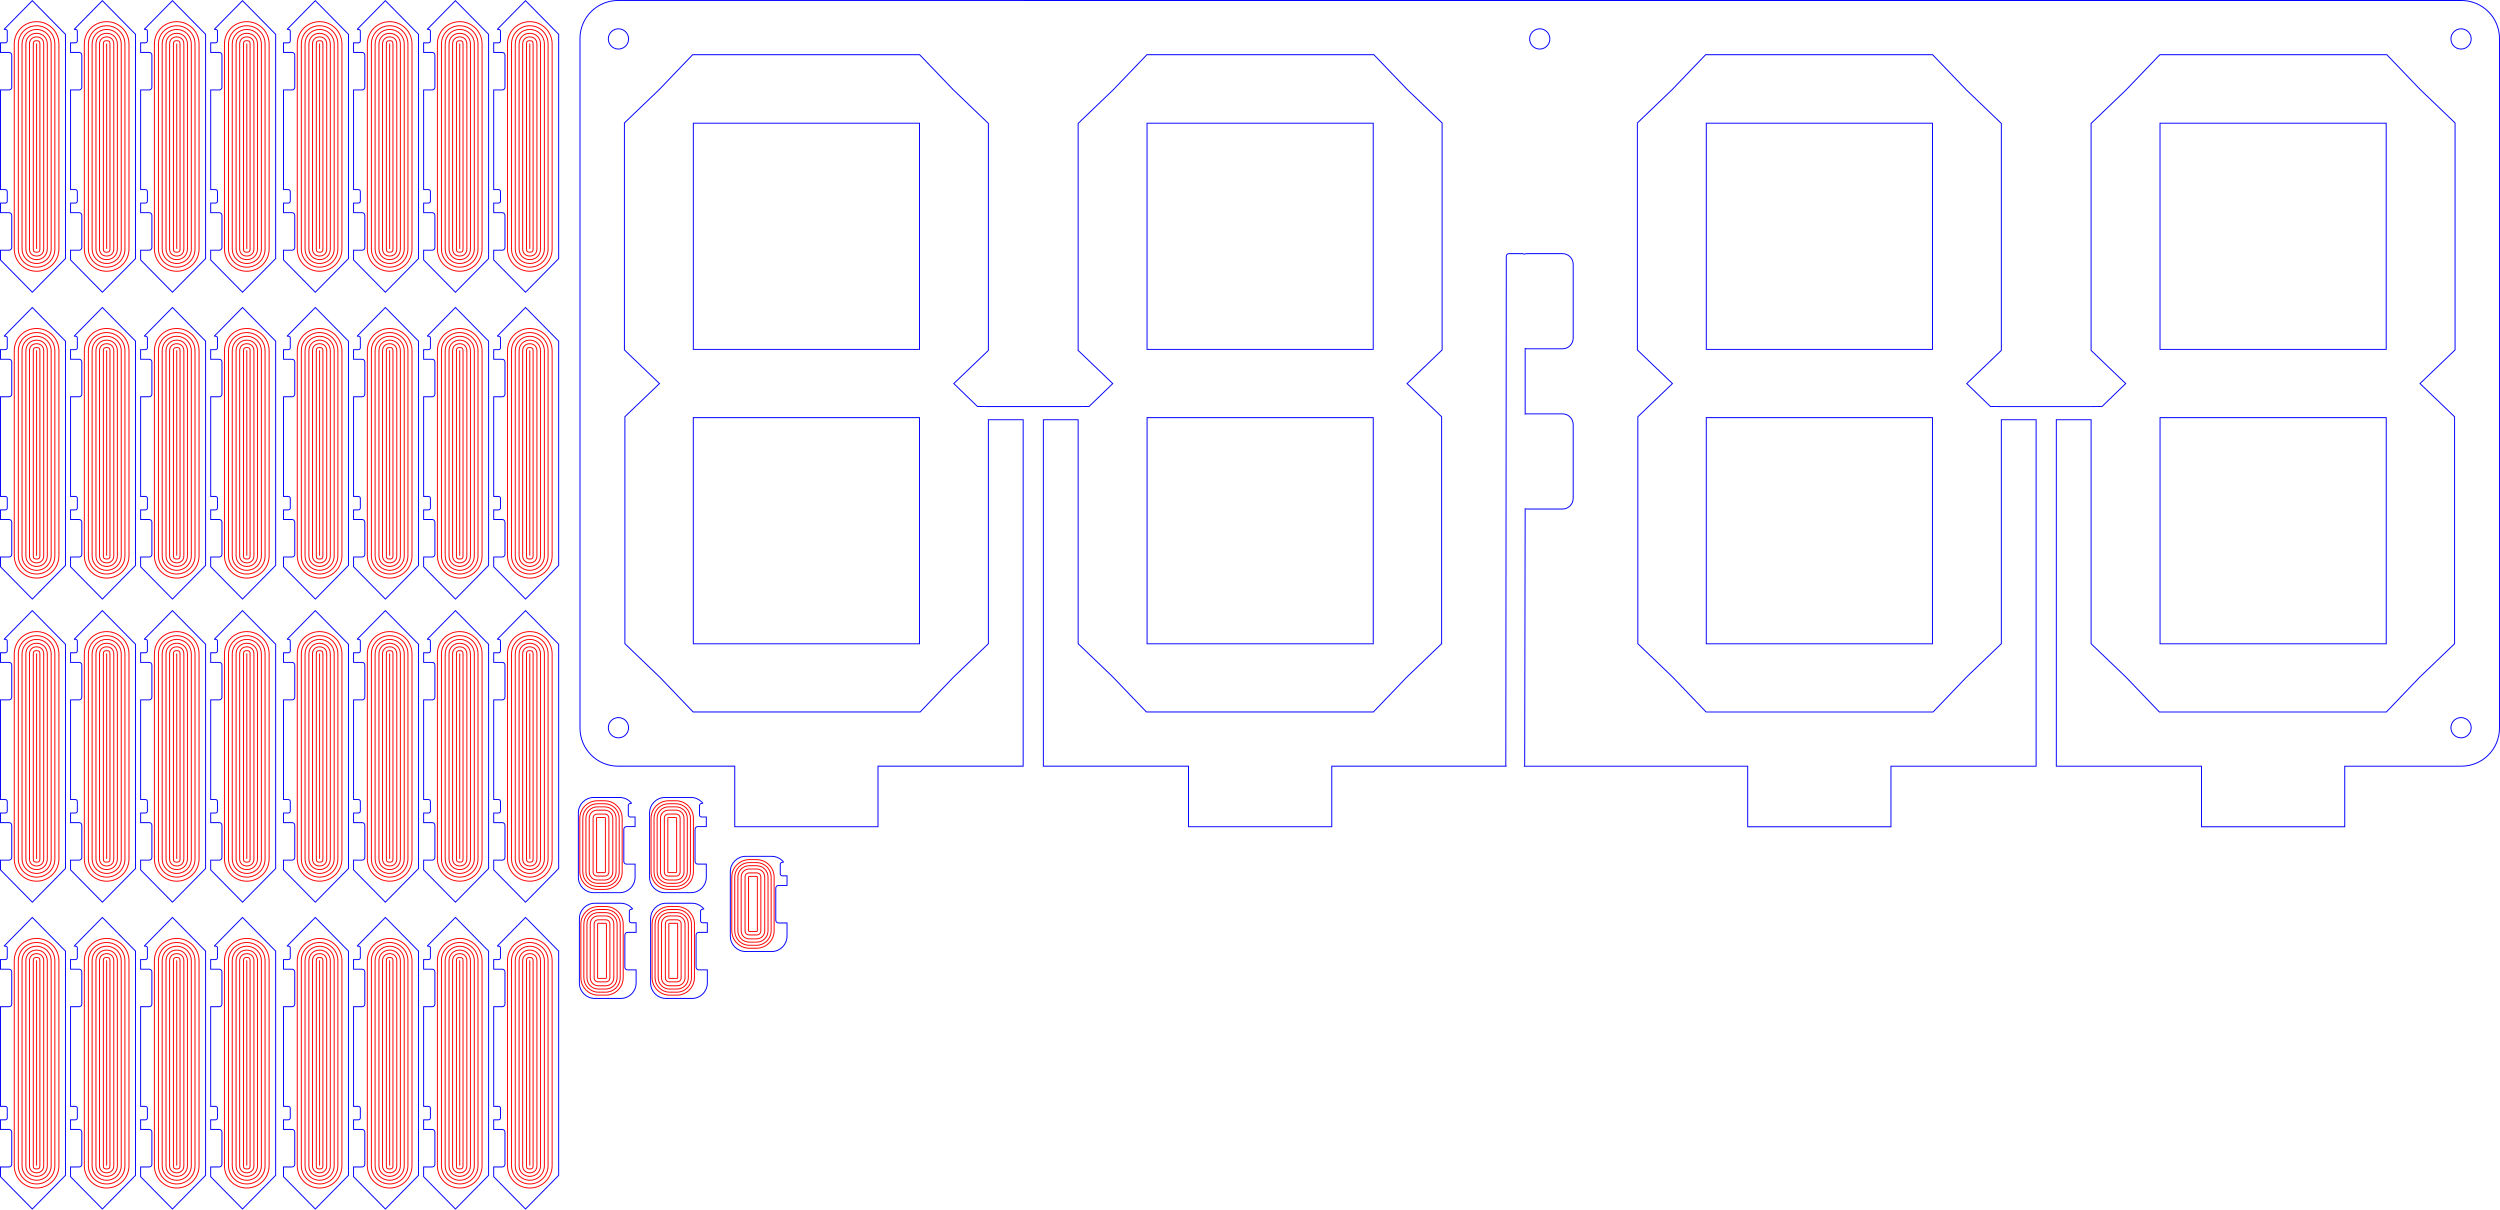 <?xml version="1.0" encoding="UTF-8" standalone="no"?>
<!-- Created with Inkscape (http://www.inkscape.org/) -->

<svg
   xmlns:dc="http://purl.org/dc/elements/1.1/"
   xmlns:cc="http://creativecommons.org/ns#"
   xmlns:rdf="http://www.w3.org/1999/02/22-rdf-syntax-ns#"
   xmlns:svg="http://www.w3.org/2000/svg"
   xmlns="http://www.w3.org/2000/svg"
   xmlns:sodipodi="http://sodipodi.sourceforge.net/DTD/sodipodi-0.dtd"
   xmlns:inkscape="http://www.inkscape.org/namespaces/inkscape"
   width="260.026mm"
   height="125.82mm"
   viewBox="0 0 260.026 125.82"
   version="1.1"
   id="svg2017"
   inkscape:version="0.92.2 (5c3e80d, 2017-08-06)"
   sodipodi:docname="EdgeLitSevenSegment4Digits.svg">
  <defs
     id="defs2011" />
  <sodipodi:namedview
     id="base"
     pagecolor="#ffffff"
     bordercolor="#666666"
     borderopacity="1.0"
     inkscape:pageopacity="0.0"
     inkscape:pageshadow="2"
     inkscape:zoom="0.35"
     inkscape:cx="581.38743"
     inkscape:cy="192.05593"
     inkscape:document-units="mm"
     inkscape:current-layer="layer1"
     showgrid="false"
     fit-margin-top="0"
     fit-margin-left="0"
     fit-margin-right="0"
     fit-margin-bottom="0"
     inkscape:window-width="1920"
     inkscape:window-height="1017"
     inkscape:window-x="-8"
     inkscape:window-y="-8"
     inkscape:window-maximized="1" />
  <g
     inkscape:label="Layer 1"
     inkscape:groupmode="layer"
     id="layer1"
     transform="translate(176.882,-73.828)">
    <g
       transform="matrix(0,1,1,0,-366.956,-153.522)"
       id="g1226-7-4">
      <g
         transform="translate(-0.201)"
         id="g1064-6-1">
        <path
           sodipodi:nodetypes="cccccccccccccccccccccccccccccc"
           style="opacity:1;vector-effect:none;fill:none;fill-opacity:1;fill-rule:evenodd;stroke:#0000ff;stroke-width:0.1;stroke-linecap:square;stroke-linejoin:miter;stroke-miterlimit:4;stroke-dasharray:none;stroke-dashoffset:0;stroke-opacity:1"
           d="m 289.86,193.434 -3.359,-3.309 h -1.015 v 0.89 c -10e-6,0.155 -0.125,0.281 -0.281,0.281 l -3.339,-1e-5 c -0.155,0 -0.281,-0.125 -0.281,-0.281 v -0.89 l -1,-1e-5 v 0.5 c 0,0.113 -0.09,0.204 -0.203,0.204 l -0.993,1e-5 c -0.113,0 -0.204,-0.091 -0.204,-0.204 v -0.5 h -10.366 v 0.89 c 0,0.155 -0.125,0.281 -0.281,0.281 l -3.338,-1e-5 c -0.155,0 -0.281,-0.125 -0.281,-0.281 v -0.89 l -1,-1e-5 v 0.5 c 0,0.113 -0.09,0.204 -0.203,0.204 l -0.993,1e-5 c -0.113,0 -0.179,-0.033 -0.204,-0.204 0.025,-0.203 -0.061,-0.066 -0.064,-0.069 l -2.921,2.877 3.5,3.45 23.326,2.9e-4 z"
           id="rect23556-24-4-0-1-4-5-4-43-1"
           inkscape:connector-curvature="0" />
        <path
           inkscape:connector-curvature="0"
           id="path1012-0-65-7"
           style="opacity:1;vector-effect:none;fill:none;fill-opacity:1;fill-rule:evenodd;stroke:#ff0000;stroke-width:0.1;stroke-linecap:square;stroke-linejoin:miter;stroke-miterlimit:4;stroke-dasharray:none;stroke-dashoffset:0;stroke-opacity:1"
           d="m 264.043,193.537 c -0.253,0 -0.344,0.091 -0.344,0.344 0,0.254 0.087,0.342 0.344,0.342 h 21.312 c 0.257,0 0.342,-0.085 0.342,-0.342 0,-0.256 -0.088,-0.344 -0.342,-0.344 z m -8.5e-4,0.343 h 21.26 m -21.261,-2.323 h 21.313 c 1.287,0 2.323,1.036 2.323,2.323 0,1.287 -1.036,2.323 -2.323,2.323 h -21.313 c -1.287,0 -2.323,-1.036 -2.323,-2.323 0,-1.287 1.036,-2.323 2.323,-2.323 z m 0.002,0.422 c -1.058,0 -1.902,0.845 -1.902,1.902 0,1.058 0.844,1.9 1.902,1.9 h 21.312 c 1.058,0 1.9,-0.842 1.9,-1.9 0,-1.058 -0.843,-1.902 -1.9,-1.902 z m 0,0.387 c -0.85,0 -1.516,0.666 -1.516,1.516 0,0.85 0.665,1.514 1.516,1.514 h 21.312 c 0.85,0 1.514,-0.663 1.514,-1.514 0,-0.85 -0.664,-1.516 -1.514,-1.516 z m 0,0.4 c -0.637,10e-6 -1.115,0.478 -1.115,1.115 0,0.637 0.477,1.113 1.115,1.113 h 21.312 c 0.639,0 1.113,-0.475 1.113,-1.113 0,-0.639 -0.476,-1.115 -1.113,-1.115 z m 0,0.373 c -0.442,0 -0.742,0.3 -0.742,0.742 0,0.442 0.299,0.74 0.742,0.74 h 21.312 c 0.444,0 0.74,-0.297 0.74,-0.74 0,-0.444 -0.298,-0.742 -0.74,-0.742 z" />
      </g>
      <g
         id="g1064-2-2-6"
         transform="translate(-0.201,7.288)">
        <path
           sodipodi:nodetypes="cccccccccccccccccccccccccccccc"
           style="opacity:1;vector-effect:none;fill:none;fill-opacity:1;fill-rule:evenodd;stroke:#0000ff;stroke-width:0.1;stroke-linecap:square;stroke-linejoin:miter;stroke-miterlimit:4;stroke-dasharray:none;stroke-dashoffset:0;stroke-opacity:1"
           d="m 289.86,193.434 -3.359,-3.309 h -1.015 v 0.89 c -10e-6,0.155 -0.125,0.281 -0.281,0.281 l -3.339,-1e-5 c -0.155,0 -0.281,-0.125 -0.281,-0.281 v -0.89 l -1,-1e-5 v 0.5 c 0,0.113 -0.09,0.204 -0.203,0.204 l -0.993,1e-5 c -0.113,0 -0.204,-0.091 -0.204,-0.204 v -0.5 h -10.366 v 0.89 c 0,0.155 -0.125,0.281 -0.281,0.281 l -3.338,-1e-5 c -0.155,0 -0.281,-0.125 -0.281,-0.281 v -0.89 l -1,-1e-5 v 0.5 c 0,0.113 -0.09,0.204 -0.203,0.204 l -0.993,1e-5 c -0.113,0 -0.179,-0.033 -0.204,-0.204 0.025,-0.203 -0.061,-0.066 -0.064,-0.069 l -2.921,2.877 3.5,3.45 23.326,2.9e-4 z"
           id="rect23556-24-4-0-1-4-5-4-4-2-1"
           inkscape:connector-curvature="0" />
        <path
           id="path1012-0-7-7-8"
           style="opacity:1;vector-effect:none;fill:none;fill-opacity:1;fill-rule:evenodd;stroke:#ff0000;stroke-width:0.1;stroke-linecap:square;stroke-linejoin:miter;stroke-miterlimit:4;stroke-dasharray:none;stroke-dashoffset:0;stroke-opacity:1"
           d="m 264.043,193.537 c -0.253,0 -0.344,0.091 -0.344,0.344 0,0.254 0.087,0.342 0.344,0.342 h 21.312 c 0.257,0 0.342,-0.085 0.342,-0.342 0,-0.256 -0.088,-0.344 -0.342,-0.344 z m -8.5e-4,0.343 h 21.26 m -21.261,-2.323 h 21.313 c 1.287,0 2.323,1.036 2.323,2.323 0,1.287 -1.036,2.323 -2.323,2.323 h -21.313 c -1.287,0 -2.323,-1.036 -2.323,-2.323 0,-1.287 1.036,-2.323 2.323,-2.323 z m 0.002,0.422 c -1.058,0 -1.902,0.845 -1.902,1.902 0,1.058 0.844,1.9 1.902,1.9 h 21.312 c 1.058,0 1.9,-0.842 1.9,-1.9 0,-1.058 -0.843,-1.902 -1.9,-1.902 z m 0,0.387 c -0.85,0 -1.516,0.666 -1.516,1.516 0,0.85 0.665,1.514 1.516,1.514 h 21.312 c 0.85,0 1.514,-0.663 1.514,-1.514 0,-0.85 -0.664,-1.516 -1.514,-1.516 z m 0,0.4 c -0.637,10e-6 -1.115,0.478 -1.115,1.115 0,0.637 0.477,1.113 1.115,1.113 h 21.312 c 0.639,0 1.113,-0.475 1.113,-1.113 0,-0.639 -0.476,-1.115 -1.113,-1.115 z m 0,0.373 c -0.442,0 -0.742,0.3 -0.742,0.742 0,0.442 0.299,0.74 0.742,0.74 h 21.312 c 0.444,0 0.74,-0.297 0.74,-0.74 0,-0.444 -0.298,-0.742 -0.74,-0.742 z"
           inkscape:connector-curvature="0" />
      </g>
      <g
         id="g1064-5-0-7"
         transform="translate(-0.201,14.576)">
        <path
           sodipodi:nodetypes="cccccccccccccccccccccccccccccc"
           style="opacity:1;vector-effect:none;fill:none;fill-opacity:1;fill-rule:evenodd;stroke:#0000ff;stroke-width:0.1;stroke-linecap:square;stroke-linejoin:miter;stroke-miterlimit:4;stroke-dasharray:none;stroke-dashoffset:0;stroke-opacity:1"
           d="m 289.86,193.434 -3.359,-3.309 h -1.015 v 0.89 c -10e-6,0.155 -0.125,0.281 -0.281,0.281 l -3.339,-1e-5 c -0.155,0 -0.281,-0.125 -0.281,-0.281 v -0.89 l -1,-1e-5 v 0.5 c 0,0.113 -0.09,0.204 -0.203,0.204 l -0.993,1e-5 c -0.113,0 -0.204,-0.091 -0.204,-0.204 v -0.5 h -10.366 v 0.89 c 0,0.155 -0.125,0.281 -0.281,0.281 l -3.338,-1e-5 c -0.155,0 -0.281,-0.125 -0.281,-0.281 v -0.89 l -1,-1e-5 v 0.5 c 0,0.113 -0.09,0.204 -0.203,0.204 l -0.993,1e-5 c -0.113,0 -0.179,-0.033 -0.204,-0.204 0.025,-0.203 -0.061,-0.066 -0.064,-0.069 l -2.921,2.877 3.5,3.45 23.326,2.9e-4 z"
           id="rect23556-24-4-0-1-4-5-4-9-4-61"
           inkscape:connector-curvature="0" />
        <path
           id="path1012-0-1-0-6"
           style="opacity:1;vector-effect:none;fill:none;fill-opacity:1;fill-rule:evenodd;stroke:#ff0000;stroke-width:0.1;stroke-linecap:square;stroke-linejoin:miter;stroke-miterlimit:4;stroke-dasharray:none;stroke-dashoffset:0;stroke-opacity:1"
           d="m 264.043,193.537 c -0.253,0 -0.344,0.091 -0.344,0.344 0,0.254 0.087,0.342 0.344,0.342 h 21.312 c 0.257,0 0.342,-0.085 0.342,-0.342 0,-0.256 -0.088,-0.344 -0.342,-0.344 z m -8.5e-4,0.343 h 21.26 m -21.261,-2.323 h 21.313 c 1.287,0 2.323,1.036 2.323,2.323 0,1.287 -1.036,2.323 -2.323,2.323 h -21.313 c -1.287,0 -2.323,-1.036 -2.323,-2.323 0,-1.287 1.036,-2.323 2.323,-2.323 z m 0.002,0.422 c -1.058,0 -1.902,0.845 -1.902,1.902 0,1.058 0.844,1.9 1.902,1.9 h 21.312 c 1.058,0 1.9,-0.842 1.9,-1.9 0,-1.058 -0.843,-1.902 -1.9,-1.902 z m 0,0.387 c -0.85,0 -1.516,0.666 -1.516,1.516 0,0.85 0.665,1.514 1.516,1.514 h 21.312 c 0.85,0 1.514,-0.663 1.514,-1.514 0,-0.85 -0.664,-1.516 -1.514,-1.516 z m 0,0.4 c -0.637,10e-6 -1.115,0.478 -1.115,1.115 0,0.637 0.477,1.113 1.115,1.113 h 21.312 c 0.639,0 1.113,-0.475 1.113,-1.113 0,-0.639 -0.476,-1.115 -1.113,-1.115 z m 0,0.373 c -0.442,0 -0.742,0.3 -0.742,0.742 0,0.442 0.299,0.74 0.742,0.74 h 21.312 c 0.444,0 0.74,-0.297 0.74,-0.74 0,-0.444 -0.298,-0.742 -0.74,-0.742 z"
           inkscape:connector-curvature="0" />
      </g>
      <g
         id="g1064-56-51-8"
         transform="translate(-0.201,21.863)">
        <path
           sodipodi:nodetypes="cccccccccccccccccccccccccccccc"
           style="opacity:1;vector-effect:none;fill:none;fill-opacity:1;fill-rule:evenodd;stroke:#0000ff;stroke-width:0.1;stroke-linecap:square;stroke-linejoin:miter;stroke-miterlimit:4;stroke-dasharray:none;stroke-dashoffset:0;stroke-opacity:1"
           d="m 289.86,193.434 -3.359,-3.309 h -1.015 v 0.89 c -10e-6,0.155 -0.125,0.281 -0.281,0.281 l -3.339,-1e-5 c -0.155,0 -0.281,-0.125 -0.281,-0.281 v -0.89 l -1,-1e-5 v 0.5 c 0,0.113 -0.09,0.204 -0.203,0.204 l -0.993,1e-5 c -0.113,0 -0.204,-0.091 -0.204,-0.204 v -0.5 h -10.366 v 0.89 c 0,0.155 -0.125,0.281 -0.281,0.281 l -3.338,-1e-5 c -0.155,0 -0.281,-0.125 -0.281,-0.281 v -0.89 l -1,-1e-5 v 0.5 c 0,0.113 -0.09,0.204 -0.203,0.204 l -0.993,1e-5 c -0.113,0 -0.179,-0.033 -0.204,-0.204 0.025,-0.203 -0.061,-0.066 -0.064,-0.069 l -2.921,2.877 3.5,3.45 23.326,2.9e-4 z"
           id="rect23556-24-4-0-1-4-5-4-5-0-8"
           inkscape:connector-curvature="0" />
        <path
           id="path1012-0-6-2-7"
           style="opacity:1;vector-effect:none;fill:none;fill-opacity:1;fill-rule:evenodd;stroke:#ff0000;stroke-width:0.1;stroke-linecap:square;stroke-linejoin:miter;stroke-miterlimit:4;stroke-dasharray:none;stroke-dashoffset:0;stroke-opacity:1"
           d="m 264.043,193.537 c -0.253,0 -0.344,0.091 -0.344,0.344 0,0.254 0.087,0.342 0.344,0.342 h 21.312 c 0.257,0 0.342,-0.085 0.342,-0.342 0,-0.256 -0.088,-0.344 -0.342,-0.344 z m -8.5e-4,0.343 h 21.26 m -21.261,-2.323 h 21.313 c 1.287,0 2.323,1.036 2.323,2.323 0,1.287 -1.036,2.323 -2.323,2.323 h -21.313 c -1.287,0 -2.323,-1.036 -2.323,-2.323 0,-1.287 1.036,-2.323 2.323,-2.323 z m 0.002,0.422 c -1.058,0 -1.902,0.845 -1.902,1.902 0,1.058 0.844,1.9 1.902,1.9 h 21.312 c 1.058,0 1.9,-0.842 1.9,-1.9 0,-1.058 -0.843,-1.902 -1.9,-1.902 z m 0,0.387 c -0.85,0 -1.516,0.666 -1.516,1.516 0,0.85 0.665,1.514 1.516,1.514 h 21.312 c 0.85,0 1.514,-0.663 1.514,-1.514 0,-0.85 -0.664,-1.516 -1.514,-1.516 z m 0,0.4 c -0.637,10e-6 -1.115,0.478 -1.115,1.115 0,0.637 0.477,1.113 1.115,1.113 h 21.312 c 0.639,0 1.113,-0.475 1.113,-1.113 0,-0.639 -0.476,-1.115 -1.113,-1.115 z m 0,0.373 c -0.442,0 -0.742,0.3 -0.742,0.742 0,0.442 0.299,0.74 0.742,0.74 h 21.312 c 0.444,0 0.74,-0.297 0.74,-0.74 0,-0.444 -0.298,-0.742 -0.74,-0.742 z"
           inkscape:connector-curvature="0" />
      </g>
      <g
         id="g1064-3-4-6"
         transform="translate(-0.201,29.436)">
        <path
           sodipodi:nodetypes="cccccccccccccccccccccccccccccc"
           style="opacity:1;vector-effect:none;fill:none;fill-opacity:1;fill-rule:evenodd;stroke:#0000ff;stroke-width:0.1;stroke-linecap:square;stroke-linejoin:miter;stroke-miterlimit:4;stroke-dasharray:none;stroke-dashoffset:0;stroke-opacity:1"
           d="m 289.86,193.434 -3.359,-3.309 h -1.015 v 0.89 c -10e-6,0.155 -0.125,0.281 -0.281,0.281 l -3.339,-1e-5 c -0.155,0 -0.281,-0.125 -0.281,-0.281 v -0.89 l -1,-1e-5 v 0.5 c 0,0.113 -0.09,0.204 -0.203,0.204 l -0.993,1e-5 c -0.113,0 -0.204,-0.091 -0.204,-0.204 v -0.5 h -10.366 v 0.89 c 0,0.155 -0.125,0.281 -0.281,0.281 l -3.338,-1e-5 c -0.155,0 -0.281,-0.125 -0.281,-0.281 v -0.89 l -1,-1e-5 v 0.5 c 0,0.113 -0.09,0.204 -0.203,0.204 l -0.993,1e-5 c -0.113,0 -0.179,-0.033 -0.204,-0.204 0.025,-0.203 -0.061,-0.066 -0.064,-0.069 l -2.921,2.877 3.5,3.45 23.326,2.9e-4 z"
           id="rect23556-24-4-0-1-4-5-4-96-2-6"
           inkscape:connector-curvature="0" />
        <path
           id="path1012-0-5-6-6"
           style="opacity:1;vector-effect:none;fill:none;fill-opacity:1;fill-rule:evenodd;stroke:#ff0000;stroke-width:0.1;stroke-linecap:square;stroke-linejoin:miter;stroke-miterlimit:4;stroke-dasharray:none;stroke-dashoffset:0;stroke-opacity:1"
           d="m 264.043,193.537 c -0.253,0 -0.344,0.091 -0.344,0.344 0,0.254 0.087,0.342 0.344,0.342 h 21.312 c 0.257,0 0.342,-0.085 0.342,-0.342 0,-0.256 -0.088,-0.344 -0.342,-0.344 z m -8.5e-4,0.343 h 21.26 m -21.261,-2.323 h 21.313 c 1.287,0 2.323,1.036 2.323,2.323 0,1.287 -1.036,2.323 -2.323,2.323 h -21.313 c -1.287,0 -2.323,-1.036 -2.323,-2.323 0,-1.287 1.036,-2.323 2.323,-2.323 z m 0.002,0.422 c -1.058,0 -1.902,0.845 -1.902,1.902 0,1.058 0.844,1.9 1.902,1.9 h 21.312 c 1.058,0 1.9,-0.842 1.9,-1.9 0,-1.058 -0.843,-1.902 -1.9,-1.902 z m 0,0.387 c -0.85,0 -1.516,0.666 -1.516,1.516 0,0.85 0.665,1.514 1.516,1.514 h 21.312 c 0.85,0 1.514,-0.663 1.514,-1.514 0,-0.85 -0.664,-1.516 -1.514,-1.516 z m 0,0.4 c -0.637,10e-6 -1.115,0.478 -1.115,1.115 0,0.637 0.477,1.113 1.115,1.113 h 21.312 c 0.639,0 1.113,-0.475 1.113,-1.113 0,-0.639 -0.476,-1.115 -1.113,-1.115 z m 0,0.373 c -0.442,0 -0.742,0.3 -0.742,0.742 0,0.442 0.299,0.74 0.742,0.74 h 21.312 c 0.444,0 0.74,-0.297 0.74,-0.74 0,-0.444 -0.298,-0.742 -0.74,-0.742 z"
           inkscape:connector-curvature="0" />
      </g>
      <g
         id="g1064-2-6-0-3"
         transform="translate(-0.201,36.723)">
        <path
           sodipodi:nodetypes="cccccccccccccccccccccccccccccc"
           style="opacity:1;vector-effect:none;fill:none;fill-opacity:1;fill-rule:evenodd;stroke:#0000ff;stroke-width:0.1;stroke-linecap:square;stroke-linejoin:miter;stroke-miterlimit:4;stroke-dasharray:none;stroke-dashoffset:0;stroke-opacity:1"
           d="m 289.86,193.434 -3.359,-3.309 h -1.015 v 0.89 c -10e-6,0.155 -0.125,0.281 -0.281,0.281 l -3.339,-1e-5 c -0.155,0 -0.281,-0.125 -0.281,-0.281 v -0.89 l -1,-1e-5 v 0.5 c 0,0.113 -0.09,0.204 -0.203,0.204 l -0.993,1e-5 c -0.113,0 -0.204,-0.091 -0.204,-0.204 v -0.5 h -10.366 v 0.89 c 0,0.155 -0.125,0.281 -0.281,0.281 l -3.338,-1e-5 c -0.155,0 -0.281,-0.125 -0.281,-0.281 v -0.89 l -1,-1e-5 v 0.5 c 0,0.113 -0.09,0.204 -0.203,0.204 l -0.993,1e-5 c -0.113,0 -0.179,-0.033 -0.204,-0.204 0.025,-0.203 -0.061,-0.066 -0.064,-0.069 l -2.921,2.877 3.5,3.45 23.326,2.9e-4 z"
           id="rect23556-24-4-0-1-4-5-4-4-4-0-5"
           inkscape:connector-curvature="0" />
        <path
           id="path1012-0-7-2-8-8"
           style="opacity:1;vector-effect:none;fill:none;fill-opacity:1;fill-rule:evenodd;stroke:#ff0000;stroke-width:0.1;stroke-linecap:square;stroke-linejoin:miter;stroke-miterlimit:4;stroke-dasharray:none;stroke-dashoffset:0;stroke-opacity:1"
           d="m 264.043,193.537 c -0.253,0 -0.344,0.091 -0.344,0.344 0,0.254 0.087,0.342 0.344,0.342 h 21.312 c 0.257,0 0.342,-0.085 0.342,-0.342 0,-0.256 -0.088,-0.344 -0.342,-0.344 z m -8.5e-4,0.343 h 21.26 m -21.261,-2.323 h 21.313 c 1.287,0 2.323,1.036 2.323,2.323 0,1.287 -1.036,2.323 -2.323,2.323 h -21.313 c -1.287,0 -2.323,-1.036 -2.323,-2.323 0,-1.287 1.036,-2.323 2.323,-2.323 z m 0.002,0.422 c -1.058,0 -1.902,0.845 -1.902,1.902 0,1.058 0.844,1.9 1.902,1.9 h 21.312 c 1.058,0 1.9,-0.842 1.9,-1.9 0,-1.058 -0.843,-1.902 -1.9,-1.902 z m 0,0.387 c -0.85,0 -1.516,0.666 -1.516,1.516 0,0.85 0.665,1.514 1.516,1.514 h 21.312 c 0.85,0 1.514,-0.663 1.514,-1.514 0,-0.85 -0.664,-1.516 -1.514,-1.516 z m 0,0.4 c -0.637,10e-6 -1.115,0.478 -1.115,1.115 0,0.637 0.477,1.113 1.115,1.113 h 21.312 c 0.639,0 1.113,-0.475 1.113,-1.113 0,-0.639 -0.476,-1.115 -1.113,-1.115 z m 0,0.373 c -0.442,0 -0.742,0.3 -0.742,0.742 0,0.442 0.299,0.74 0.742,0.74 h 21.312 c 0.444,0 0.74,-0.297 0.74,-0.74 0,-0.444 -0.298,-0.742 -0.74,-0.742 z"
           inkscape:connector-curvature="0" />
      </g>
      <g
         id="g1064-5-2-2-2"
         transform="translate(-0.201,44.011)">
        <path
           sodipodi:nodetypes="cccccccccccccccccccccccccccccc"
           style="opacity:1;vector-effect:none;fill:none;fill-opacity:1;fill-rule:evenodd;stroke:#0000ff;stroke-width:0.1;stroke-linecap:square;stroke-linejoin:miter;stroke-miterlimit:4;stroke-dasharray:none;stroke-dashoffset:0;stroke-opacity:1"
           d="m 289.86,193.434 -3.359,-3.309 h -1.015 v 0.89 c -10e-6,0.155 -0.125,0.281 -0.281,0.281 l -3.339,-1e-5 c -0.155,0 -0.281,-0.125 -0.281,-0.281 v -0.89 l -1,-1e-5 v 0.5 c 0,0.113 -0.09,0.204 -0.203,0.204 l -0.993,1e-5 c -0.113,0 -0.204,-0.091 -0.204,-0.204 v -0.5 h -10.366 v 0.89 c 0,0.155 -0.125,0.281 -0.281,0.281 l -3.338,-1e-5 c -0.155,0 -0.281,-0.125 -0.281,-0.281 v -0.89 l -1,-1e-5 v 0.5 c 0,0.113 -0.09,0.204 -0.203,0.204 l -0.993,1e-5 c -0.113,0 -0.179,-0.033 -0.204,-0.204 0.025,-0.203 -0.061,-0.066 -0.064,-0.069 l -2.921,2.877 3.5,3.45 23.326,2.9e-4 z"
           id="rect23556-24-4-0-1-4-5-4-9-6-7-1"
           inkscape:connector-curvature="0" />
        <path
           id="path1012-0-1-5-4-7"
           style="opacity:1;vector-effect:none;fill:none;fill-opacity:1;fill-rule:evenodd;stroke:#ff0000;stroke-width:0.1;stroke-linecap:square;stroke-linejoin:miter;stroke-miterlimit:4;stroke-dasharray:none;stroke-dashoffset:0;stroke-opacity:1"
           d="m 264.043,193.537 c -0.253,0 -0.344,0.091 -0.344,0.344 0,0.254 0.087,0.342 0.344,0.342 h 21.312 c 0.257,0 0.342,-0.085 0.342,-0.342 0,-0.256 -0.088,-0.344 -0.342,-0.344 z m -8.5e-4,0.343 h 21.26 m -21.261,-2.323 h 21.313 c 1.287,0 2.323,1.036 2.323,2.323 0,1.287 -1.036,2.323 -2.323,2.323 h -21.313 c -1.287,0 -2.323,-1.036 -2.323,-2.323 0,-1.287 1.036,-2.323 2.323,-2.323 z m 0.002,0.422 c -1.058,0 -1.902,0.845 -1.902,1.902 0,1.058 0.844,1.9 1.902,1.9 h 21.312 c 1.058,0 1.9,-0.842 1.9,-1.9 0,-1.058 -0.843,-1.902 -1.9,-1.902 z m 0,0.387 c -0.85,0 -1.516,0.666 -1.516,1.516 0,0.85 0.665,1.514 1.516,1.514 h 21.312 c 0.85,0 1.514,-0.663 1.514,-1.514 0,-0.85 -0.664,-1.516 -1.514,-1.516 z m 0,0.4 c -0.637,10e-6 -1.115,0.478 -1.115,1.115 0,0.637 0.477,1.113 1.115,1.113 h 21.312 c 0.639,0 1.113,-0.475 1.113,-1.113 0,-0.639 -0.476,-1.115 -1.113,-1.115 z m 0,0.373 c -0.442,0 -0.742,0.3 -0.742,0.742 0,0.442 0.299,0.74 0.742,0.74 h 21.312 c 0.444,0 0.74,-0.297 0.74,-0.74 0,-0.444 -0.298,-0.742 -0.74,-0.742 z"
           inkscape:connector-curvature="0" />
      </g>
      <g
         id="g1064-56-5-5-9"
         transform="translate(-0.201,51.299)">
        <path
           sodipodi:nodetypes="cccccccccccccccccccccccccccccc"
           style="opacity:1;vector-effect:none;fill:none;fill-opacity:1;fill-rule:evenodd;stroke:#0000ff;stroke-width:0.1;stroke-linecap:square;stroke-linejoin:miter;stroke-miterlimit:4;stroke-dasharray:none;stroke-dashoffset:0;stroke-opacity:1"
           d="m 289.86,193.434 -3.359,-3.309 h -1.015 v 0.89 c -10e-6,0.155 -0.125,0.281 -0.281,0.281 l -3.339,-1e-5 c -0.155,0 -0.281,-0.125 -0.281,-0.281 v -0.89 l -1,-1e-5 v 0.5 c 0,0.113 -0.09,0.204 -0.203,0.204 l -0.993,1e-5 c -0.113,0 -0.204,-0.091 -0.204,-0.204 v -0.5 h -10.366 v 0.89 c 0,0.155 -0.125,0.281 -0.281,0.281 l -3.338,-1e-5 c -0.155,0 -0.281,-0.125 -0.281,-0.281 v -0.89 l -1,-1e-5 v 0.5 c 0,0.113 -0.09,0.204 -0.203,0.204 l -0.993,1e-5 c -0.113,0 -0.179,-0.033 -0.204,-0.204 0.025,-0.203 -0.061,-0.066 -0.064,-0.069 l -2.921,2.877 3.5,3.45 23.326,2.9e-4 z"
           id="rect23556-24-4-0-1-4-5-4-5-3-0-0"
           inkscape:connector-curvature="0" />
        <path
           id="path1012-0-6-1-1-3"
           style="opacity:1;vector-effect:none;fill:none;fill-opacity:1;fill-rule:evenodd;stroke:#ff0000;stroke-width:0.1;stroke-linecap:square;stroke-linejoin:miter;stroke-miterlimit:4;stroke-dasharray:none;stroke-dashoffset:0;stroke-opacity:1"
           d="m 264.043,193.537 c -0.253,0 -0.344,0.091 -0.344,0.344 0,0.254 0.087,0.342 0.344,0.342 h 21.312 c 0.257,0 0.342,-0.085 0.342,-0.342 0,-0.256 -0.088,-0.344 -0.342,-0.344 z m -8.5e-4,0.343 h 21.26 m -21.261,-2.323 h 21.313 c 1.287,0 2.323,1.036 2.323,2.323 0,1.287 -1.036,2.323 -2.323,2.323 h -21.313 c -1.287,0 -2.323,-1.036 -2.323,-2.323 0,-1.287 1.036,-2.323 2.323,-2.323 z m 0.002,0.422 c -1.058,0 -1.902,0.845 -1.902,1.902 0,1.058 0.844,1.9 1.902,1.9 h 21.312 c 1.058,0 1.9,-0.842 1.9,-1.9 0,-1.058 -0.843,-1.902 -1.9,-1.902 z m 0,0.387 c -0.85,0 -1.516,0.666 -1.516,1.516 0,0.85 0.665,1.514 1.516,1.514 h 21.312 c 0.85,0 1.514,-0.663 1.514,-1.514 0,-0.85 -0.664,-1.516 -1.514,-1.516 z m 0,0.4 c -0.637,10e-6 -1.115,0.478 -1.115,1.115 0,0.637 0.477,1.113 1.115,1.113 h 21.312 c 0.639,0 1.113,-0.475 1.113,-1.113 0,-0.639 -0.476,-1.115 -1.113,-1.115 z m 0,0.373 c -0.442,0 -0.742,0.3 -0.742,0.742 0,0.442 0.299,0.74 0.742,0.74 h 21.312 c 0.444,0 0.74,-0.297 0.74,-0.74 0,-0.444 -0.298,-0.742 -0.74,-0.742 z"
           inkscape:connector-curvature="0" />
      </g>
    </g>
    <g
       transform="matrix(0,1,1,0,-366.956,-185.435)"
       id="g1226-7-7">
      <g
         transform="translate(-0.201)"
         id="g1064-6-9">
        <path
           sodipodi:nodetypes="cccccccccccccccccccccccccccccc"
           style="opacity:1;vector-effect:none;fill:none;fill-opacity:1;fill-rule:evenodd;stroke:#0000ff;stroke-width:0.1;stroke-linecap:square;stroke-linejoin:miter;stroke-miterlimit:4;stroke-dasharray:none;stroke-dashoffset:0;stroke-opacity:1"
           d="m 289.86,193.434 -3.359,-3.309 h -1.015 v 0.89 c -10e-6,0.155 -0.125,0.281 -0.281,0.281 l -3.339,-1e-5 c -0.155,0 -0.281,-0.125 -0.281,-0.281 v -0.89 l -1,-1e-5 v 0.5 c 0,0.113 -0.09,0.204 -0.203,0.204 l -0.993,1e-5 c -0.113,0 -0.204,-0.091 -0.204,-0.204 v -0.5 h -10.366 v 0.89 c 0,0.155 -0.125,0.281 -0.281,0.281 l -3.338,-1e-5 c -0.155,0 -0.281,-0.125 -0.281,-0.281 v -0.89 l -1,-1e-5 v 0.5 c 0,0.113 -0.09,0.204 -0.203,0.204 l -0.993,1e-5 c -0.113,0 -0.179,-0.033 -0.204,-0.204 0.025,-0.203 -0.061,-0.066 -0.064,-0.069 l -2.921,2.877 3.5,3.45 23.326,2.9e-4 z"
           id="rect23556-24-4-0-1-4-5-4-43-2"
           inkscape:connector-curvature="0" />
        <path
           inkscape:connector-curvature="0"
           id="path1012-0-65-75"
           style="opacity:1;vector-effect:none;fill:none;fill-opacity:1;fill-rule:evenodd;stroke:#ff0000;stroke-width:0.1;stroke-linecap:square;stroke-linejoin:miter;stroke-miterlimit:4;stroke-dasharray:none;stroke-dashoffset:0;stroke-opacity:1"
           d="m 264.043,193.537 c -0.253,0 -0.344,0.091 -0.344,0.344 0,0.254 0.087,0.342 0.344,0.342 h 21.312 c 0.257,0 0.342,-0.085 0.342,-0.342 0,-0.256 -0.088,-0.344 -0.342,-0.344 z m -8.5e-4,0.343 h 21.26 m -21.261,-2.323 h 21.313 c 1.287,0 2.323,1.036 2.323,2.323 0,1.287 -1.036,2.323 -2.323,2.323 h -21.313 c -1.287,0 -2.323,-1.036 -2.323,-2.323 0,-1.287 1.036,-2.323 2.323,-2.323 z m 0.002,0.422 c -1.058,0 -1.902,0.845 -1.902,1.902 0,1.058 0.844,1.9 1.902,1.9 h 21.312 c 1.058,0 1.9,-0.842 1.9,-1.9 0,-1.058 -0.843,-1.902 -1.9,-1.902 z m 0,0.387 c -0.85,0 -1.516,0.666 -1.516,1.516 0,0.85 0.665,1.514 1.516,1.514 h 21.312 c 0.85,0 1.514,-0.663 1.514,-1.514 0,-0.85 -0.664,-1.516 -1.514,-1.516 z m 0,0.4 c -0.637,10e-6 -1.115,0.478 -1.115,1.115 0,0.637 0.477,1.113 1.115,1.113 h 21.312 c 0.639,0 1.113,-0.475 1.113,-1.113 0,-0.639 -0.476,-1.115 -1.113,-1.115 z m 0,0.373 c -0.442,0 -0.742,0.3 -0.742,0.742 0,0.442 0.299,0.74 0.742,0.74 h 21.312 c 0.444,0 0.74,-0.297 0.74,-0.74 0,-0.444 -0.298,-0.742 -0.74,-0.742 z" />
      </g>
      <g
         id="g1064-2-2-1"
         transform="translate(-0.201,7.288)">
        <path
           sodipodi:nodetypes="cccccccccccccccccccccccccccccc"
           style="opacity:1;vector-effect:none;fill:none;fill-opacity:1;fill-rule:evenodd;stroke:#0000ff;stroke-width:0.1;stroke-linecap:square;stroke-linejoin:miter;stroke-miterlimit:4;stroke-dasharray:none;stroke-dashoffset:0;stroke-opacity:1"
           d="m 289.86,193.434 -3.359,-3.309 h -1.015 v 0.89 c -10e-6,0.155 -0.125,0.281 -0.281,0.281 l -3.339,-1e-5 c -0.155,0 -0.281,-0.125 -0.281,-0.281 v -0.89 l -1,-1e-5 v 0.5 c 0,0.113 -0.09,0.204 -0.203,0.204 l -0.993,1e-5 c -0.113,0 -0.204,-0.091 -0.204,-0.204 v -0.5 h -10.366 v 0.89 c 0,0.155 -0.125,0.281 -0.281,0.281 l -3.338,-1e-5 c -0.155,0 -0.281,-0.125 -0.281,-0.281 v -0.89 l -1,-1e-5 v 0.5 c 0,0.113 -0.09,0.204 -0.203,0.204 l -0.993,1e-5 c -0.113,0 -0.179,-0.033 -0.204,-0.204 0.025,-0.203 -0.061,-0.066 -0.064,-0.069 l -2.921,2.877 3.5,3.45 23.326,2.9e-4 z"
           id="rect23556-24-4-0-1-4-5-4-4-2-5"
           inkscape:connector-curvature="0" />
        <path
           id="path1012-0-7-7-3"
           style="opacity:1;vector-effect:none;fill:none;fill-opacity:1;fill-rule:evenodd;stroke:#ff0000;stroke-width:0.1;stroke-linecap:square;stroke-linejoin:miter;stroke-miterlimit:4;stroke-dasharray:none;stroke-dashoffset:0;stroke-opacity:1"
           d="m 264.043,193.537 c -0.253,0 -0.344,0.091 -0.344,0.344 0,0.254 0.087,0.342 0.344,0.342 h 21.312 c 0.257,0 0.342,-0.085 0.342,-0.342 0,-0.256 -0.088,-0.344 -0.342,-0.344 z m -8.5e-4,0.343 h 21.26 m -21.261,-2.323 h 21.313 c 1.287,0 2.323,1.036 2.323,2.323 0,1.287 -1.036,2.323 -2.323,2.323 h -21.313 c -1.287,0 -2.323,-1.036 -2.323,-2.323 0,-1.287 1.036,-2.323 2.323,-2.323 z m 0.002,0.422 c -1.058,0 -1.902,0.845 -1.902,1.902 0,1.058 0.844,1.9 1.902,1.9 h 21.312 c 1.058,0 1.9,-0.842 1.9,-1.9 0,-1.058 -0.843,-1.902 -1.9,-1.902 z m 0,0.387 c -0.85,0 -1.516,0.666 -1.516,1.516 0,0.85 0.665,1.514 1.516,1.514 h 21.312 c 0.85,0 1.514,-0.663 1.514,-1.514 0,-0.85 -0.664,-1.516 -1.514,-1.516 z m 0,0.4 c -0.637,10e-6 -1.115,0.478 -1.115,1.115 0,0.637 0.477,1.113 1.115,1.113 h 21.312 c 0.639,0 1.113,-0.475 1.113,-1.113 0,-0.639 -0.476,-1.115 -1.113,-1.115 z m 0,0.373 c -0.442,0 -0.742,0.3 -0.742,0.742 0,0.442 0.299,0.74 0.742,0.74 h 21.312 c 0.444,0 0.74,-0.297 0.74,-0.74 0,-0.444 -0.298,-0.742 -0.74,-0.742 z"
           inkscape:connector-curvature="0" />
      </g>
      <g
         id="g1064-5-0-6"
         transform="translate(-0.201,14.576)">
        <path
           sodipodi:nodetypes="cccccccccccccccccccccccccccccc"
           style="opacity:1;vector-effect:none;fill:none;fill-opacity:1;fill-rule:evenodd;stroke:#0000ff;stroke-width:0.1;stroke-linecap:square;stroke-linejoin:miter;stroke-miterlimit:4;stroke-dasharray:none;stroke-dashoffset:0;stroke-opacity:1"
           d="m 289.86,193.434 -3.359,-3.309 h -1.015 v 0.89 c -10e-6,0.155 -0.125,0.281 -0.281,0.281 l -3.339,-1e-5 c -0.155,0 -0.281,-0.125 -0.281,-0.281 v -0.89 l -1,-1e-5 v 0.5 c 0,0.113 -0.09,0.204 -0.203,0.204 l -0.993,1e-5 c -0.113,0 -0.204,-0.091 -0.204,-0.204 v -0.5 h -10.366 v 0.89 c 0,0.155 -0.125,0.281 -0.281,0.281 l -3.338,-1e-5 c -0.155,0 -0.281,-0.125 -0.281,-0.281 v -0.89 l -1,-1e-5 v 0.5 c 0,0.113 -0.09,0.204 -0.203,0.204 l -0.993,1e-5 c -0.113,0 -0.179,-0.033 -0.204,-0.204 0.025,-0.203 -0.061,-0.066 -0.064,-0.069 l -2.921,2.877 3.5,3.45 23.326,2.9e-4 z"
           id="rect23556-24-4-0-1-4-5-4-9-4-4"
           inkscape:connector-curvature="0" />
        <path
           id="path1012-0-1-0-5"
           style="opacity:1;vector-effect:none;fill:none;fill-opacity:1;fill-rule:evenodd;stroke:#ff0000;stroke-width:0.1;stroke-linecap:square;stroke-linejoin:miter;stroke-miterlimit:4;stroke-dasharray:none;stroke-dashoffset:0;stroke-opacity:1"
           d="m 264.043,193.537 c -0.253,0 -0.344,0.091 -0.344,0.344 0,0.254 0.087,0.342 0.344,0.342 h 21.312 c 0.257,0 0.342,-0.085 0.342,-0.342 0,-0.256 -0.088,-0.344 -0.342,-0.344 z m -8.5e-4,0.343 h 21.26 m -21.261,-2.323 h 21.313 c 1.287,0 2.323,1.036 2.323,2.323 0,1.287 -1.036,2.323 -2.323,2.323 h -21.313 c -1.287,0 -2.323,-1.036 -2.323,-2.323 0,-1.287 1.036,-2.323 2.323,-2.323 z m 0.002,0.422 c -1.058,0 -1.902,0.845 -1.902,1.902 0,1.058 0.844,1.9 1.902,1.9 h 21.312 c 1.058,0 1.9,-0.842 1.9,-1.9 0,-1.058 -0.843,-1.902 -1.9,-1.902 z m 0,0.387 c -0.85,0 -1.516,0.666 -1.516,1.516 0,0.85 0.665,1.514 1.516,1.514 h 21.312 c 0.85,0 1.514,-0.663 1.514,-1.514 0,-0.85 -0.664,-1.516 -1.514,-1.516 z m 0,0.4 c -0.637,10e-6 -1.115,0.478 -1.115,1.115 0,0.637 0.477,1.113 1.115,1.113 h 21.312 c 0.639,0 1.113,-0.475 1.113,-1.113 0,-0.639 -0.476,-1.115 -1.113,-1.115 z m 0,0.373 c -0.442,0 -0.742,0.3 -0.742,0.742 0,0.442 0.299,0.74 0.742,0.74 h 21.312 c 0.444,0 0.74,-0.297 0.74,-0.74 0,-0.444 -0.298,-0.742 -0.74,-0.742 z"
           inkscape:connector-curvature="0" />
      </g>
      <g
         id="g1064-56-51-2"
         transform="translate(-0.201,21.863)">
        <path
           sodipodi:nodetypes="cccccccccccccccccccccccccccccc"
           style="opacity:1;vector-effect:none;fill:none;fill-opacity:1;fill-rule:evenodd;stroke:#0000ff;stroke-width:0.1;stroke-linecap:square;stroke-linejoin:miter;stroke-miterlimit:4;stroke-dasharray:none;stroke-dashoffset:0;stroke-opacity:1"
           d="m 289.86,193.434 -3.359,-3.309 h -1.015 v 0.89 c -10e-6,0.155 -0.125,0.281 -0.281,0.281 l -3.339,-1e-5 c -0.155,0 -0.281,-0.125 -0.281,-0.281 v -0.89 l -1,-1e-5 v 0.5 c 0,0.113 -0.09,0.204 -0.203,0.204 l -0.993,1e-5 c -0.113,0 -0.204,-0.091 -0.204,-0.204 v -0.5 h -10.366 v 0.89 c 0,0.155 -0.125,0.281 -0.281,0.281 l -3.338,-1e-5 c -0.155,0 -0.281,-0.125 -0.281,-0.281 v -0.89 l -1,-1e-5 v 0.5 c 0,0.113 -0.09,0.204 -0.203,0.204 l -0.993,1e-5 c -0.113,0 -0.179,-0.033 -0.204,-0.204 0.025,-0.203 -0.061,-0.066 -0.064,-0.069 l -2.921,2.877 3.5,3.45 23.326,2.9e-4 z"
           id="rect23556-24-4-0-1-4-5-4-5-0-7"
           inkscape:connector-curvature="0" />
        <path
           id="path1012-0-6-2-9"
           style="opacity:1;vector-effect:none;fill:none;fill-opacity:1;fill-rule:evenodd;stroke:#ff0000;stroke-width:0.1;stroke-linecap:square;stroke-linejoin:miter;stroke-miterlimit:4;stroke-dasharray:none;stroke-dashoffset:0;stroke-opacity:1"
           d="m 264.043,193.537 c -0.253,0 -0.344,0.091 -0.344,0.344 0,0.254 0.087,0.342 0.344,0.342 h 21.312 c 0.257,0 0.342,-0.085 0.342,-0.342 0,-0.256 -0.088,-0.344 -0.342,-0.344 z m -8.5e-4,0.343 h 21.26 m -21.261,-2.323 h 21.313 c 1.287,0 2.323,1.036 2.323,2.323 0,1.287 -1.036,2.323 -2.323,2.323 h -21.313 c -1.287,0 -2.323,-1.036 -2.323,-2.323 0,-1.287 1.036,-2.323 2.323,-2.323 z m 0.002,0.422 c -1.058,0 -1.902,0.845 -1.902,1.902 0,1.058 0.844,1.9 1.902,1.9 h 21.312 c 1.058,0 1.9,-0.842 1.9,-1.9 0,-1.058 -0.843,-1.902 -1.9,-1.902 z m 0,0.387 c -0.85,0 -1.516,0.666 -1.516,1.516 0,0.85 0.665,1.514 1.516,1.514 h 21.312 c 0.85,0 1.514,-0.663 1.514,-1.514 0,-0.85 -0.664,-1.516 -1.514,-1.516 z m 0,0.4 c -0.637,10e-6 -1.115,0.478 -1.115,1.115 0,0.637 0.477,1.113 1.115,1.113 h 21.312 c 0.639,0 1.113,-0.475 1.113,-1.113 0,-0.639 -0.476,-1.115 -1.113,-1.115 z m 0,0.373 c -0.442,0 -0.742,0.3 -0.742,0.742 0,0.442 0.299,0.74 0.742,0.74 h 21.312 c 0.444,0 0.74,-0.297 0.74,-0.74 0,-0.444 -0.298,-0.742 -0.74,-0.742 z"
           inkscape:connector-curvature="0" />
      </g>
      <g
         id="g1064-3-4-7"
         transform="translate(-0.201,29.436)">
        <path
           sodipodi:nodetypes="cccccccccccccccccccccccccccccc"
           style="opacity:1;vector-effect:none;fill:none;fill-opacity:1;fill-rule:evenodd;stroke:#0000ff;stroke-width:0.1;stroke-linecap:square;stroke-linejoin:miter;stroke-miterlimit:4;stroke-dasharray:none;stroke-dashoffset:0;stroke-opacity:1"
           d="m 289.86,193.434 -3.359,-3.309 h -1.015 v 0.89 c -10e-6,0.155 -0.125,0.281 -0.281,0.281 l -3.339,-1e-5 c -0.155,0 -0.281,-0.125 -0.281,-0.281 v -0.89 l -1,-1e-5 v 0.5 c 0,0.113 -0.09,0.204 -0.203,0.204 l -0.993,1e-5 c -0.113,0 -0.204,-0.091 -0.204,-0.204 v -0.5 h -10.366 v 0.89 c 0,0.155 -0.125,0.281 -0.281,0.281 l -3.338,-1e-5 c -0.155,0 -0.281,-0.125 -0.281,-0.281 v -0.89 l -1,-1e-5 v 0.5 c 0,0.113 -0.09,0.204 -0.203,0.204 l -0.993,1e-5 c -0.113,0 -0.179,-0.033 -0.204,-0.204 0.025,-0.203 -0.061,-0.066 -0.064,-0.069 l -2.921,2.877 3.5,3.45 23.326,2.9e-4 z"
           id="rect23556-24-4-0-1-4-5-4-96-2-1"
           inkscape:connector-curvature="0" />
        <path
           id="path1012-0-5-6-4"
           style="opacity:1;vector-effect:none;fill:none;fill-opacity:1;fill-rule:evenodd;stroke:#ff0000;stroke-width:0.1;stroke-linecap:square;stroke-linejoin:miter;stroke-miterlimit:4;stroke-dasharray:none;stroke-dashoffset:0;stroke-opacity:1"
           d="m 264.043,193.537 c -0.253,0 -0.344,0.091 -0.344,0.344 0,0.254 0.087,0.342 0.344,0.342 h 21.312 c 0.257,0 0.342,-0.085 0.342,-0.342 0,-0.256 -0.088,-0.344 -0.342,-0.344 z m -8.5e-4,0.343 h 21.26 m -21.261,-2.323 h 21.313 c 1.287,0 2.323,1.036 2.323,2.323 0,1.287 -1.036,2.323 -2.323,2.323 h -21.313 c -1.287,0 -2.323,-1.036 -2.323,-2.323 0,-1.287 1.036,-2.323 2.323,-2.323 z m 0.002,0.422 c -1.058,0 -1.902,0.845 -1.902,1.902 0,1.058 0.844,1.9 1.902,1.9 h 21.312 c 1.058,0 1.9,-0.842 1.9,-1.9 0,-1.058 -0.843,-1.902 -1.9,-1.902 z m 0,0.387 c -0.85,0 -1.516,0.666 -1.516,1.516 0,0.85 0.665,1.514 1.516,1.514 h 21.312 c 0.85,0 1.514,-0.663 1.514,-1.514 0,-0.85 -0.664,-1.516 -1.514,-1.516 z m 0,0.4 c -0.637,10e-6 -1.115,0.478 -1.115,1.115 0,0.637 0.477,1.113 1.115,1.113 h 21.312 c 0.639,0 1.113,-0.475 1.113,-1.113 0,-0.639 -0.476,-1.115 -1.113,-1.115 z m 0,0.373 c -0.442,0 -0.742,0.3 -0.742,0.742 0,0.442 0.299,0.74 0.742,0.74 h 21.312 c 0.444,0 0.74,-0.297 0.74,-0.74 0,-0.444 -0.298,-0.742 -0.74,-0.742 z"
           inkscape:connector-curvature="0" />
      </g>
      <g
         id="g1064-2-6-0-9"
         transform="translate(-0.201,36.723)">
        <path
           sodipodi:nodetypes="cccccccccccccccccccccccccccccc"
           style="opacity:1;vector-effect:none;fill:none;fill-opacity:1;fill-rule:evenodd;stroke:#0000ff;stroke-width:0.1;stroke-linecap:square;stroke-linejoin:miter;stroke-miterlimit:4;stroke-dasharray:none;stroke-dashoffset:0;stroke-opacity:1"
           d="m 289.86,193.434 -3.359,-3.309 h -1.015 v 0.89 c -10e-6,0.155 -0.125,0.281 -0.281,0.281 l -3.339,-1e-5 c -0.155,0 -0.281,-0.125 -0.281,-0.281 v -0.89 l -1,-1e-5 v 0.5 c 0,0.113 -0.09,0.204 -0.203,0.204 l -0.993,1e-5 c -0.113,0 -0.204,-0.091 -0.204,-0.204 v -0.5 h -10.366 v 0.89 c 0,0.155 -0.125,0.281 -0.281,0.281 l -3.338,-1e-5 c -0.155,0 -0.281,-0.125 -0.281,-0.281 v -0.89 l -1,-1e-5 v 0.5 c 0,0.113 -0.09,0.204 -0.203,0.204 l -0.993,1e-5 c -0.113,0 -0.179,-0.033 -0.204,-0.204 0.025,-0.203 -0.061,-0.066 -0.064,-0.069 l -2.921,2.877 3.5,3.45 23.326,2.9e-4 z"
           id="rect23556-24-4-0-1-4-5-4-4-4-0-8"
           inkscape:connector-curvature="0" />
        <path
           id="path1012-0-7-2-8-4"
           style="opacity:1;vector-effect:none;fill:none;fill-opacity:1;fill-rule:evenodd;stroke:#ff0000;stroke-width:0.1;stroke-linecap:square;stroke-linejoin:miter;stroke-miterlimit:4;stroke-dasharray:none;stroke-dashoffset:0;stroke-opacity:1"
           d="m 264.043,193.537 c -0.253,0 -0.344,0.091 -0.344,0.344 0,0.254 0.087,0.342 0.344,0.342 h 21.312 c 0.257,0 0.342,-0.085 0.342,-0.342 0,-0.256 -0.088,-0.344 -0.342,-0.344 z m -8.5e-4,0.343 h 21.26 m -21.261,-2.323 h 21.313 c 1.287,0 2.323,1.036 2.323,2.323 0,1.287 -1.036,2.323 -2.323,2.323 h -21.313 c -1.287,0 -2.323,-1.036 -2.323,-2.323 0,-1.287 1.036,-2.323 2.323,-2.323 z m 0.002,0.422 c -1.058,0 -1.902,0.845 -1.902,1.902 0,1.058 0.844,1.9 1.902,1.9 h 21.312 c 1.058,0 1.9,-0.842 1.9,-1.9 0,-1.058 -0.843,-1.902 -1.9,-1.902 z m 0,0.387 c -0.85,0 -1.516,0.666 -1.516,1.516 0,0.85 0.665,1.514 1.516,1.514 h 21.312 c 0.85,0 1.514,-0.663 1.514,-1.514 0,-0.85 -0.664,-1.516 -1.514,-1.516 z m 0,0.4 c -0.637,10e-6 -1.115,0.478 -1.115,1.115 0,0.637 0.477,1.113 1.115,1.113 h 21.312 c 0.639,0 1.113,-0.475 1.113,-1.113 0,-0.639 -0.476,-1.115 -1.113,-1.115 z m 0,0.373 c -0.442,0 -0.742,0.3 -0.742,0.742 0,0.442 0.299,0.74 0.742,0.74 h 21.312 c 0.444,0 0.74,-0.297 0.74,-0.74 0,-0.444 -0.298,-0.742 -0.74,-0.742 z"
           inkscape:connector-curvature="0" />
      </g>
      <g
         id="g1064-5-2-2-7"
         transform="translate(-0.201,44.011)">
        <path
           sodipodi:nodetypes="cccccccccccccccccccccccccccccc"
           style="opacity:1;vector-effect:none;fill:none;fill-opacity:1;fill-rule:evenodd;stroke:#0000ff;stroke-width:0.1;stroke-linecap:square;stroke-linejoin:miter;stroke-miterlimit:4;stroke-dasharray:none;stroke-dashoffset:0;stroke-opacity:1"
           d="m 289.86,193.434 -3.359,-3.309 h -1.015 v 0.89 c -10e-6,0.155 -0.125,0.281 -0.281,0.281 l -3.339,-1e-5 c -0.155,0 -0.281,-0.125 -0.281,-0.281 v -0.89 l -1,-1e-5 v 0.5 c 0,0.113 -0.09,0.204 -0.203,0.204 l -0.993,1e-5 c -0.113,0 -0.204,-0.091 -0.204,-0.204 v -0.5 h -10.366 v 0.89 c 0,0.155 -0.125,0.281 -0.281,0.281 l -3.338,-1e-5 c -0.155,0 -0.281,-0.125 -0.281,-0.281 v -0.89 l -1,-1e-5 v 0.5 c 0,0.113 -0.09,0.204 -0.203,0.204 l -0.993,1e-5 c -0.113,0 -0.179,-0.033 -0.204,-0.204 0.025,-0.203 -0.061,-0.066 -0.064,-0.069 l -2.921,2.877 3.5,3.45 23.326,2.9e-4 z"
           id="rect23556-24-4-0-1-4-5-4-9-6-7-8"
           inkscape:connector-curvature="0" />
        <path
           id="path1012-0-1-5-4-73"
           style="opacity:1;vector-effect:none;fill:none;fill-opacity:1;fill-rule:evenodd;stroke:#ff0000;stroke-width:0.1;stroke-linecap:square;stroke-linejoin:miter;stroke-miterlimit:4;stroke-dasharray:none;stroke-dashoffset:0;stroke-opacity:1"
           d="m 264.043,193.537 c -0.253,0 -0.344,0.091 -0.344,0.344 0,0.254 0.087,0.342 0.344,0.342 h 21.312 c 0.257,0 0.342,-0.085 0.342,-0.342 0,-0.256 -0.088,-0.344 -0.342,-0.344 z m -8.5e-4,0.343 h 21.26 m -21.261,-2.323 h 21.313 c 1.287,0 2.323,1.036 2.323,2.323 0,1.287 -1.036,2.323 -2.323,2.323 h -21.313 c -1.287,0 -2.323,-1.036 -2.323,-2.323 0,-1.287 1.036,-2.323 2.323,-2.323 z m 0.002,0.422 c -1.058,0 -1.902,0.845 -1.902,1.902 0,1.058 0.844,1.9 1.902,1.9 h 21.312 c 1.058,0 1.9,-0.842 1.9,-1.9 0,-1.058 -0.843,-1.902 -1.9,-1.902 z m 0,0.387 c -0.85,0 -1.516,0.666 -1.516,1.516 0,0.85 0.665,1.514 1.516,1.514 h 21.312 c 0.85,0 1.514,-0.663 1.514,-1.514 0,-0.85 -0.664,-1.516 -1.514,-1.516 z m 0,0.4 c -0.637,10e-6 -1.115,0.478 -1.115,1.115 0,0.637 0.477,1.113 1.115,1.113 h 21.312 c 0.639,0 1.113,-0.475 1.113,-1.113 0,-0.639 -0.476,-1.115 -1.113,-1.115 z m 0,0.373 c -0.442,0 -0.742,0.3 -0.742,0.742 0,0.442 0.299,0.74 0.742,0.74 h 21.312 c 0.444,0 0.74,-0.297 0.74,-0.74 0,-0.444 -0.298,-0.742 -0.74,-0.742 z"
           inkscape:connector-curvature="0" />
      </g>
      <g
         id="g1064-56-5-5-2"
         transform="translate(-0.201,51.299)">
        <path
           sodipodi:nodetypes="cccccccccccccccccccccccccccccc"
           style="opacity:1;vector-effect:none;fill:none;fill-opacity:1;fill-rule:evenodd;stroke:#0000ff;stroke-width:0.1;stroke-linecap:square;stroke-linejoin:miter;stroke-miterlimit:4;stroke-dasharray:none;stroke-dashoffset:0;stroke-opacity:1"
           d="m 289.86,193.434 -3.359,-3.309 h -1.015 v 0.89 c -10e-6,0.155 -0.125,0.281 -0.281,0.281 l -3.339,-1e-5 c -0.155,0 -0.281,-0.125 -0.281,-0.281 v -0.89 l -1,-1e-5 v 0.5 c 0,0.113 -0.09,0.204 -0.203,0.204 l -0.993,1e-5 c -0.113,0 -0.204,-0.091 -0.204,-0.204 v -0.5 h -10.366 v 0.89 c 0,0.155 -0.125,0.281 -0.281,0.281 l -3.338,-1e-5 c -0.155,0 -0.281,-0.125 -0.281,-0.281 v -0.89 l -1,-1e-5 v 0.5 c 0,0.113 -0.09,0.204 -0.203,0.204 l -0.993,1e-5 c -0.113,0 -0.179,-0.033 -0.204,-0.204 0.025,-0.203 -0.061,-0.066 -0.064,-0.069 l -2.921,2.877 3.5,3.45 23.326,2.9e-4 z"
           id="rect23556-24-4-0-1-4-5-4-5-3-0-2"
           inkscape:connector-curvature="0" />
        <path
           id="path1012-0-6-1-1-1"
           style="opacity:1;vector-effect:none;fill:none;fill-opacity:1;fill-rule:evenodd;stroke:#ff0000;stroke-width:0.1;stroke-linecap:square;stroke-linejoin:miter;stroke-miterlimit:4;stroke-dasharray:none;stroke-dashoffset:0;stroke-opacity:1"
           d="m 264.043,193.537 c -0.253,0 -0.344,0.091 -0.344,0.344 0,0.254 0.087,0.342 0.344,0.342 h 21.312 c 0.257,0 0.342,-0.085 0.342,-0.342 0,-0.256 -0.088,-0.344 -0.342,-0.344 z m -8.5e-4,0.343 h 21.26 m -21.261,-2.323 h 21.313 c 1.287,0 2.323,1.036 2.323,2.323 0,1.287 -1.036,2.323 -2.323,2.323 h -21.313 c -1.287,0 -2.323,-1.036 -2.323,-2.323 0,-1.287 1.036,-2.323 2.323,-2.323 z m 0.002,0.422 c -1.058,0 -1.902,0.845 -1.902,1.902 0,1.058 0.844,1.9 1.902,1.9 h 21.312 c 1.058,0 1.9,-0.842 1.9,-1.9 0,-1.058 -0.843,-1.902 -1.9,-1.902 z m 0,0.387 c -0.85,0 -1.516,0.666 -1.516,1.516 0,0.85 0.665,1.514 1.516,1.514 h 21.312 c 0.85,0 1.514,-0.663 1.514,-1.514 0,-0.85 -0.664,-1.516 -1.514,-1.516 z m 0,0.4 c -0.637,10e-6 -1.115,0.478 -1.115,1.115 0,0.637 0.477,1.113 1.115,1.113 h 21.312 c 0.639,0 1.113,-0.475 1.113,-1.113 0,-0.639 -0.476,-1.115 -1.113,-1.115 z m 0,0.373 c -0.442,0 -0.742,0.3 -0.742,0.742 0,0.442 0.299,0.74 0.742,0.74 h 21.312 c 0.444,0 0.74,-0.297 0.74,-0.74 0,-0.444 -0.298,-0.742 -0.74,-0.742 z"
           inkscape:connector-curvature="0" />
      </g>
    </g>
    <g
       transform="rotate(-90,67.344,459.793)"
       id="g1618-6">
      <path
         sodipodi:nodetypes="sssssscssscccsssccss"
         inkscape:connector-curvature="0"
         id="rect25253-7-0-9"
         d="m 359.362,284.844 c 0,-0.889 -0.716,-1.606 -1.606,-1.606 h -6.689 c -0.889,0 -1.606,0.716 -1.606,1.606 v 2.689 c 0,0.889 0.716,1.605 1.606,1.605 h 1.365 v -0.89 c 0,-0.155 0.125,-0.281 0.281,-0.281 h 3.339 c 0.155,0 0.281,0.125 0.281,0.281 v 0.89 h 1 v -0.5 c 0,-0.113 0.09,-0.204 0.203,-0.204 h 0.993 c 0.113,0 0.204,0.091 0.204,0.204 0.068,0.16 -0.021,0.187 0.15,0.038 0.296,-0.291 0.479,-0.694 0.479,-1.144 z"
         style="opacity:1;vector-effect:none;fill:none;fill-opacity:1;fill-rule:evenodd;stroke:#0000ff;stroke-width:0.1;stroke-linecap:square;stroke-linejoin:miter;stroke-miterlimit:4;stroke-dasharray:none;stroke-dashoffset:0;stroke-opacity:1" />
      <g
         id="g1613-5">
        <path
           id="rect1510-4-2-3-2-8-7"
           style="opacity:1;vector-effect:none;fill:none;fill-opacity:1;fill-rule:nonzero;stroke:#ff0000;stroke-width:0.1;stroke-linecap:square;stroke-linejoin:miter;stroke-miterlimit:4;stroke-dasharray:none;stroke-dashoffset:0;stroke-opacity:1"
           d="m 351.633,285.134 c -0.08,0 -0.086,0.006 -0.086,0.086 v 0.742 c 0,0.08 0.008,0.088 0.086,0.088 h 5.557 c 0.078,0 0.086,-0.007 0.086,-0.088 v -0.742 c 0,-0.08 -0.006,-0.086 -0.086,-0.086 z m 0,-0.363 c -0.275,0 -0.449,0.174 -0.449,0.449 v 0.742 c 0,0.275 0.176,0.451 0.449,0.451 h 5.557 c 0.273,0 0.449,-0.176 0.449,-0.451 v -0.742 c 0,-0.275 -0.174,-0.449 -0.449,-0.449 z m 0,-0.404 c -0.491,0 -0.854,0.362 -0.854,0.854 v 0.742 c 0,0.491 0.363,0.855 0.854,0.855 h 5.557 c 0.49,0 0.854,-0.364 0.854,-0.855 v -0.742 c 0,-0.491 -0.362,-0.854 -0.854,-0.854 z m 0,-0.344 c -0.676,0 -1.197,0.521 -1.197,1.197 v 0.742 c 0,0.676 0.522,1.199 1.197,1.199 h 5.557 c 0.675,0 1.197,-0.523 1.197,-1.199 v -0.742 c 0,-0.676 -0.521,-1.197 -1.197,-1.197 z m 0,-0.324 c -0.849,0 -1.521,0.672 -1.521,1.521 v 0.742 c 0,0.849 0.673,1.523 1.521,1.523 h 5.557 c 0.849,0 1.521,-0.674 1.521,-1.523 v -0.742 c 0,-0.849 -0.672,-1.521 -1.521,-1.521 z m 7e-4,-0.309 h 5.555 c 1.015,0 1.832,0.817 1.832,1.832 v 0.742 c 0,1.015 -0.817,1.831 -1.832,1.831 h -5.555 c -1.015,0 -1.831,-0.817 -1.831,-1.831 v -0.742 c 0,-1.015 0.817,-1.832 1.831,-1.832 z"
           inkscape:connector-curvature="0" />
      </g>
    </g>
    <g
       transform="rotate(-90,61.79,454.346)"
       id="g1618-3-3">
      <path
         sodipodi:nodetypes="sssssscssscccsssccss"
         inkscape:connector-curvature="0"
         id="rect25253-7-0-8-7"
         d="m 359.362,284.844 c 0,-0.889 -0.716,-1.606 -1.606,-1.606 h -6.689 c -0.889,0 -1.606,0.716 -1.606,1.606 v 2.689 c 0,0.889 0.716,1.605 1.606,1.605 h 1.365 v -0.89 c 0,-0.155 0.125,-0.281 0.281,-0.281 h 3.339 c 0.155,0 0.281,0.125 0.281,0.281 v 0.89 h 1 v -0.5 c 0,-0.113 0.09,-0.204 0.203,-0.204 h 0.993 c 0.113,0 0.204,0.091 0.204,0.204 0.068,0.16 -0.021,0.187 0.15,0.038 0.296,-0.291 0.479,-0.694 0.479,-1.144 z"
         style="opacity:1;vector-effect:none;fill:none;fill-opacity:1;fill-rule:evenodd;stroke:#0000ff;stroke-width:0.1;stroke-linecap:square;stroke-linejoin:miter;stroke-miterlimit:4;stroke-dasharray:none;stroke-dashoffset:0;stroke-opacity:1" />
      <g
         id="g1613-2-8">
        <path
           id="rect1510-4-2-3-2-8-5-7"
           style="opacity:1;vector-effect:none;fill:none;fill-opacity:1;fill-rule:nonzero;stroke:#ff0000;stroke-width:0.1;stroke-linecap:square;stroke-linejoin:miter;stroke-miterlimit:4;stroke-dasharray:none;stroke-dashoffset:0;stroke-opacity:1"
           d="m 351.633,285.134 c -0.08,0 -0.086,0.006 -0.086,0.086 v 0.742 c 0,0.08 0.008,0.088 0.086,0.088 h 5.557 c 0.078,0 0.086,-0.007 0.086,-0.088 v -0.742 c 0,-0.08 -0.006,-0.086 -0.086,-0.086 z m 0,-0.363 c -0.275,0 -0.449,0.174 -0.449,0.449 v 0.742 c 0,0.275 0.176,0.451 0.449,0.451 h 5.557 c 0.273,0 0.449,-0.176 0.449,-0.451 v -0.742 c 0,-0.275 -0.174,-0.449 -0.449,-0.449 z m 0,-0.404 c -0.491,0 -0.854,0.362 -0.854,0.854 v 0.742 c 0,0.491 0.363,0.855 0.854,0.855 h 5.557 c 0.49,0 0.854,-0.364 0.854,-0.855 v -0.742 c 0,-0.491 -0.362,-0.854 -0.854,-0.854 z m 0,-0.344 c -0.676,0 -1.197,0.521 -1.197,1.197 v 0.742 c 0,0.676 0.522,1.199 1.197,1.199 h 5.557 c 0.675,0 1.197,-0.523 1.197,-1.199 v -0.742 c 0,-0.676 -0.521,-1.197 -1.197,-1.197 z m 0,-0.324 c -0.849,0 -1.521,0.672 -1.521,1.521 v 0.742 c 0,0.849 0.673,1.523 1.521,1.523 h 5.557 c 0.849,0 1.521,-0.674 1.521,-1.523 v -0.742 c 0,-0.849 -0.672,-1.521 -1.521,-1.521 z m 7e-4,-0.309 h 5.555 c 1.015,0 1.832,0.817 1.832,1.832 v 0.742 c 0,1.015 -0.817,1.831 -1.832,1.831 h -5.555 c -1.015,0 -1.831,-0.817 -1.831,-1.831 v -0.742 c 0,-1.015 0.817,-1.832 1.831,-1.832 z"
           inkscape:connector-curvature="0" />
      </g>
    </g>
    <g
       transform="translate(-540.17,-172.214)"
       id="g1958">
      <path
         id="rect28279-1-2-8-8-5-6"
         d="m 427.582,246.092 c -2.199,0 -3.969,1.77 -3.969,3.969 v 71.702 c 0,2.199 1.77,3.969 3.969,3.969 h 12.128 v 6.3 h 14.9 v -6.3 h 15.098 v -36.033 h -3.619 v 23.296 l -3.619,3.469 -3.481,3.631 h -23.608 l -3.469,-3.619 -3.63,-3.481 v -23.608 l 3.598,-3.45 -3.648,-3.499 v -23.608 l 3.63,-3.481 3.469,-3.618 h 23.608 l 3.5,3.649 3.65,3.5 v 23.608 l -3.598,3.45 2.459,2.38 1.039,0.012 h 4.769 4.768 l 1.039,-0.012 2.459,-2.38 -3.598,-3.45 v -23.608 l 3.65,-3.5 3.5,-3.649 h 23.608 l 3.469,3.618 3.63,3.481 v 23.608 l -3.648,3.499 3.598,3.45 v 23.608 l -3.63,3.481 -3.469,3.619 h -23.608 l -3.481,-3.631 -3.619,-3.469 v -23.296 h -3.618 v 36.033 h 15.098 v 6.3 h 14.9 v -6.3 h 12.128 6.004 c -0.018,-0.037 -0.031,-0.077 -0.031,-0.122 l 0.05,-52.908 c 1.6e-4,-0.156 0.125,-0.281 0.281,-0.281 h 1.401 c 0.061,0 0.114,0.023 0.16,0.056 0.106,-0.033 0.217,-0.056 0.334,-0.056 h 3.664 c 0.619,0 1.118,0.498 1.118,1.118 v 7.664 c 0,0.619 -0.499,1.118 -1.118,1.118 h -3.664 c -0.073,0 -0.144,-0.008 -0.213,-0.021 v 6.808 c 0.069,-0.013 0.14,-0.021 0.213,-0.021 h 3.664 c 0.619,0 1.118,0.498 1.118,1.118 v 7.665 c 0,0.619 -0.499,1.118 -1.118,1.118 h -3.664 c -0.073,3e-5 -0.144,-0.008 -0.213,-0.021 l -0.05,26.644 c -8e-5,0.044 -0.013,0.085 -0.031,0.122 h 11.1 12.128 v 6.3 h 14.9 v -6.3 h 15.098 v -36.033 h -3.619 v 23.296 l -3.619,3.469 -3.481,3.631 h -23.608 l -3.469,-3.619 -3.63,-3.481 v -23.608 l 3.598,-3.45 -3.648,-3.499 v -23.608 l 3.63,-3.481 3.469,-3.618 h 23.608 l 3.5,3.649 3.65,3.5 v 23.608 l -3.598,3.45 2.459,2.38 1.039,0.012 h 4.769 4.768 l 1.039,-0.012 2.459,-2.38 -3.598,-3.45 v -23.608 l 3.65,-3.5 3.5,-3.649 h 23.608 l 3.469,3.618 3.63,3.481 v 23.608 l -3.648,3.499 3.598,3.45 v 23.608 l -3.63,3.481 -3.469,3.619 h -23.608 l -3.481,-3.631 -3.619,-3.469 v -23.296 h -3.618 v 36.033 h 15.098 v 6.3 h 14.9 v -6.3 h 12.128 c 2.199,0 3.969,-1.77 3.969,-3.969 v -71.702 c 0,-2.199 -1.77,-3.969 -3.969,-3.969 H 532.941 513.936 Z m 7.819,12.765 v 23.526 h 23.526 v -23.526 z m 47.191,0 v 23.526 h 23.526 v -23.526 z m 58.169,0 v 23.526 h 23.526 v -23.526 z m 47.191,0 v 23.526 h 23.526 v -23.526 z m -152.553,30.622 v 23.526 h 23.526 v -23.526 z m 47.197,0 v 23.526 H 506.12 v -23.526 z m 58.162,0 v 23.526 h 23.526 v -23.526 z m 47.197,0 v 23.526 h 23.526 v -23.526 z"
         style="opacity:1;vector-effect:none;fill:none;fill-opacity:1;fill-rule:evenodd;stroke:#0000ff;stroke-width:0.1;stroke-linecap:square;stroke-linejoin:miter;stroke-miterlimit:4;stroke-dasharray:none;stroke-dashoffset:0;stroke-opacity:1"
         inkscape:connector-curvature="0" />
      <path
         inkscape:connector-curvature="0"
         id="path1165"
         d="m 428.663,250.092 a 1.05,1.05 0 0 1 -1.05,1.05 1.05,1.05 0 0 1 -1.05,-1.05 1.05,1.05 0 0 1 1.05,-1.05 1.05,1.05 0 0 1 1.05,1.05 z"
         style="opacity:1;vector-effect:none;fill:none;fill-opacity:1;fill-rule:nonzero;stroke:#0000ff;stroke-width:0.1;stroke-linecap:square;stroke-linejoin:miter;stroke-miterlimit:4;stroke-dasharray:none;stroke-dashoffset:0;stroke-opacity:1" />
      <path
         inkscape:connector-curvature="0"
         id="path1165-8"
         d="m 428.663,321.732 a 1.05,1.05 0 0 1 -1.05,1.05 1.05,1.05 0 0 1 -1.05,-1.05 1.05,1.05 0 0 1 1.05,-1.05 1.05,1.05 0 0 1 1.05,1.05 z"
         style="opacity:1;vector-effect:none;fill:none;fill-opacity:1;fill-rule:nonzero;stroke:#0000ff;stroke-width:0.1;stroke-linecap:square;stroke-linejoin:miter;stroke-miterlimit:4;stroke-dasharray:none;stroke-dashoffset:0;stroke-opacity:1" />
      <path
         inkscape:connector-curvature="0"
         id="path1165-3"
         d="m 620.314,250.092 a 1.05,1.05 0 0 1 -1.05,1.05 1.05,1.05 0 0 1 -1.05,-1.05 1.05,1.05 0 0 1 1.05,-1.05 1.05,1.05 0 0 1 1.05,1.05 z"
         style="opacity:1;vector-effect:none;fill:none;fill-opacity:1;fill-rule:nonzero;stroke:#0000ff;stroke-width:0.1;stroke-linecap:square;stroke-linejoin:miter;stroke-miterlimit:4;stroke-dasharray:none;stroke-dashoffset:0;stroke-opacity:1" />
      <path
         inkscape:connector-curvature="0"
         id="path1165-87"
         d="m 620.314,321.732 a 1.05,1.05 0 0 1 -1.05,1.05 1.05,1.05 0 0 1 -1.05,-1.05 1.05,1.05 0 0 1 1.05,-1.05 1.05,1.05 0 0 1 1.05,1.05 z"
         style="opacity:1;vector-effect:none;fill:none;fill-opacity:1;fill-rule:nonzero;stroke:#0000ff;stroke-width:0.1;stroke-linecap:square;stroke-linejoin:miter;stroke-miterlimit:4;stroke-dasharray:none;stroke-dashoffset:0;stroke-opacity:1" />
      <path
         inkscape:connector-curvature="0"
         id="path1165-5"
         d="m 524.488,250.092 a 1.05,1.05 0 0 1 -1.05,1.05 1.05,1.05 0 0 1 -1.05,-1.05 1.05,1.05 0 0 1 1.05,-1.05 1.05,1.05 0 0 1 1.05,1.05 z"
         style="opacity:1;vector-effect:none;fill:none;fill-opacity:1;fill-rule:nonzero;stroke:#0000ff;stroke-width:0.1;stroke-linecap:square;stroke-linejoin:miter;stroke-miterlimit:4;stroke-dasharray:none;stroke-dashoffset:0;stroke-opacity:1" />
    </g>
    <g
       transform="matrix(0,1,1,0,-366.957,-90.082)"
       id="g1226-7-4-8">
      <g
         transform="translate(-0.201)"
         id="g1064-6-1-9">
        <path
           sodipodi:nodetypes="cccccccccccccccccccccccccccccc"
           style="opacity:1;vector-effect:none;fill:none;fill-opacity:1;fill-rule:evenodd;stroke:#0000ff;stroke-width:0.1;stroke-linecap:square;stroke-linejoin:miter;stroke-miterlimit:4;stroke-dasharray:none;stroke-dashoffset:0;stroke-opacity:1"
           d="m 289.86,193.434 -3.359,-3.309 h -1.015 v 0.89 c -10e-6,0.155 -0.125,0.281 -0.281,0.281 l -3.339,-1e-5 c -0.155,0 -0.281,-0.125 -0.281,-0.281 v -0.89 l -1,-1e-5 v 0.5 c 0,0.113 -0.09,0.204 -0.203,0.204 l -0.993,1e-5 c -0.113,0 -0.204,-0.091 -0.204,-0.204 v -0.5 h -10.366 v 0.89 c 0,0.155 -0.125,0.281 -0.281,0.281 l -3.338,-1e-5 c -0.155,0 -0.281,-0.125 -0.281,-0.281 v -0.89 l -1,-1e-5 v 0.5 c 0,0.113 -0.09,0.204 -0.203,0.204 l -0.993,1e-5 c -0.113,0 -0.179,-0.033 -0.204,-0.204 0.025,-0.203 -0.061,-0.066 -0.064,-0.069 l -2.921,2.877 3.5,3.45 23.326,2.9e-4 z"
           id="rect23556-24-4-0-1-4-5-4-43-1-9"
           inkscape:connector-curvature="0" />
        <path
           inkscape:connector-curvature="0"
           id="path1012-0-65-7-5"
           style="opacity:1;vector-effect:none;fill:none;fill-opacity:1;fill-rule:evenodd;stroke:#ff0000;stroke-width:0.1;stroke-linecap:square;stroke-linejoin:miter;stroke-miterlimit:4;stroke-dasharray:none;stroke-dashoffset:0;stroke-opacity:1"
           d="m 264.043,193.537 c -0.253,0 -0.344,0.091 -0.344,0.344 0,0.254 0.087,0.342 0.344,0.342 h 21.312 c 0.257,0 0.342,-0.085 0.342,-0.342 0,-0.256 -0.088,-0.344 -0.342,-0.344 z m -8.5e-4,0.343 h 21.26 m -21.261,-2.323 h 21.313 c 1.287,0 2.323,1.036 2.323,2.323 0,1.287 -1.036,2.323 -2.323,2.323 h -21.313 c -1.287,0 -2.323,-1.036 -2.323,-2.323 0,-1.287 1.036,-2.323 2.323,-2.323 z m 0.002,0.422 c -1.058,0 -1.902,0.845 -1.902,1.902 0,1.058 0.844,1.9 1.902,1.9 h 21.312 c 1.058,0 1.9,-0.842 1.9,-1.9 0,-1.058 -0.843,-1.902 -1.9,-1.902 z m 0,0.387 c -0.85,0 -1.516,0.666 -1.516,1.516 0,0.85 0.665,1.514 1.516,1.514 h 21.312 c 0.85,0 1.514,-0.663 1.514,-1.514 0,-0.85 -0.664,-1.516 -1.514,-1.516 z m 0,0.4 c -0.637,10e-6 -1.115,0.478 -1.115,1.115 0,0.637 0.477,1.113 1.115,1.113 h 21.312 c 0.639,0 1.113,-0.475 1.113,-1.113 0,-0.639 -0.476,-1.115 -1.113,-1.115 z m 0,0.373 c -0.442,0 -0.742,0.3 -0.742,0.742 0,0.442 0.299,0.74 0.742,0.74 h 21.312 c 0.444,0 0.74,-0.297 0.74,-0.74 0,-0.444 -0.298,-0.742 -0.74,-0.742 z" />
      </g>
      <g
         id="g1064-2-2-6-9"
         transform="translate(-0.201,7.288)">
        <path
           sodipodi:nodetypes="cccccccccccccccccccccccccccccc"
           style="opacity:1;vector-effect:none;fill:none;fill-opacity:1;fill-rule:evenodd;stroke:#0000ff;stroke-width:0.1;stroke-linecap:square;stroke-linejoin:miter;stroke-miterlimit:4;stroke-dasharray:none;stroke-dashoffset:0;stroke-opacity:1"
           d="m 289.86,193.434 -3.359,-3.309 h -1.015 v 0.89 c -10e-6,0.155 -0.125,0.281 -0.281,0.281 l -3.339,-1e-5 c -0.155,0 -0.281,-0.125 -0.281,-0.281 v -0.89 l -1,-1e-5 v 0.5 c 0,0.113 -0.09,0.204 -0.203,0.204 l -0.993,1e-5 c -0.113,0 -0.204,-0.091 -0.204,-0.204 v -0.5 h -10.366 v 0.89 c 0,0.155 -0.125,0.281 -0.281,0.281 l -3.338,-1e-5 c -0.155,0 -0.281,-0.125 -0.281,-0.281 v -0.89 l -1,-1e-5 v 0.5 c 0,0.113 -0.09,0.204 -0.203,0.204 l -0.993,1e-5 c -0.113,0 -0.179,-0.033 -0.204,-0.204 0.025,-0.203 -0.061,-0.066 -0.064,-0.069 l -2.921,2.877 3.5,3.45 23.326,2.9e-4 z"
           id="rect23556-24-4-0-1-4-5-4-4-2-1-6"
           inkscape:connector-curvature="0" />
        <path
           id="path1012-0-7-7-8-4"
           style="opacity:1;vector-effect:none;fill:none;fill-opacity:1;fill-rule:evenodd;stroke:#ff0000;stroke-width:0.1;stroke-linecap:square;stroke-linejoin:miter;stroke-miterlimit:4;stroke-dasharray:none;stroke-dashoffset:0;stroke-opacity:1"
           d="m 264.043,193.537 c -0.253,0 -0.344,0.091 -0.344,0.344 0,0.254 0.087,0.342 0.344,0.342 h 21.312 c 0.257,0 0.342,-0.085 0.342,-0.342 0,-0.256 -0.088,-0.344 -0.342,-0.344 z m -8.5e-4,0.343 h 21.26 m -21.261,-2.323 h 21.313 c 1.287,0 2.323,1.036 2.323,2.323 0,1.287 -1.036,2.323 -2.323,2.323 h -21.313 c -1.287,0 -2.323,-1.036 -2.323,-2.323 0,-1.287 1.036,-2.323 2.323,-2.323 z m 0.002,0.422 c -1.058,0 -1.902,0.845 -1.902,1.902 0,1.058 0.844,1.9 1.902,1.9 h 21.312 c 1.058,0 1.9,-0.842 1.9,-1.9 0,-1.058 -0.843,-1.902 -1.9,-1.902 z m 0,0.387 c -0.85,0 -1.516,0.666 -1.516,1.516 0,0.85 0.665,1.514 1.516,1.514 h 21.312 c 0.85,0 1.514,-0.663 1.514,-1.514 0,-0.85 -0.664,-1.516 -1.514,-1.516 z m 0,0.4 c -0.637,10e-6 -1.115,0.478 -1.115,1.115 0,0.637 0.477,1.113 1.115,1.113 h 21.312 c 0.639,0 1.113,-0.475 1.113,-1.113 0,-0.639 -0.476,-1.115 -1.113,-1.115 z m 0,0.373 c -0.442,0 -0.742,0.3 -0.742,0.742 0,0.442 0.299,0.74 0.742,0.74 h 21.312 c 0.444,0 0.74,-0.297 0.74,-0.74 0,-0.444 -0.298,-0.742 -0.74,-0.742 z"
           inkscape:connector-curvature="0" />
      </g>
      <g
         id="g1064-5-0-7-9"
         transform="translate(-0.201,14.576)">
        <path
           sodipodi:nodetypes="cccccccccccccccccccccccccccccc"
           style="opacity:1;vector-effect:none;fill:none;fill-opacity:1;fill-rule:evenodd;stroke:#0000ff;stroke-width:0.1;stroke-linecap:square;stroke-linejoin:miter;stroke-miterlimit:4;stroke-dasharray:none;stroke-dashoffset:0;stroke-opacity:1"
           d="m 289.86,193.434 -3.359,-3.309 h -1.015 v 0.89 c -10e-6,0.155 -0.125,0.281 -0.281,0.281 l -3.339,-1e-5 c -0.155,0 -0.281,-0.125 -0.281,-0.281 v -0.89 l -1,-1e-5 v 0.5 c 0,0.113 -0.09,0.204 -0.203,0.204 l -0.993,1e-5 c -0.113,0 -0.204,-0.091 -0.204,-0.204 v -0.5 h -10.366 v 0.89 c 0,0.155 -0.125,0.281 -0.281,0.281 l -3.338,-1e-5 c -0.155,0 -0.281,-0.125 -0.281,-0.281 v -0.89 l -1,-1e-5 v 0.5 c 0,0.113 -0.09,0.204 -0.203,0.204 l -0.993,1e-5 c -0.113,0 -0.179,-0.033 -0.204,-0.204 0.025,-0.203 -0.061,-0.066 -0.064,-0.069 l -2.921,2.877 3.5,3.45 23.326,2.9e-4 z"
           id="rect23556-24-4-0-1-4-5-4-9-4-61-8"
           inkscape:connector-curvature="0" />
        <path
           id="path1012-0-1-0-6-1"
           style="opacity:1;vector-effect:none;fill:none;fill-opacity:1;fill-rule:evenodd;stroke:#ff0000;stroke-width:0.1;stroke-linecap:square;stroke-linejoin:miter;stroke-miterlimit:4;stroke-dasharray:none;stroke-dashoffset:0;stroke-opacity:1"
           d="m 264.043,193.537 c -0.253,0 -0.344,0.091 -0.344,0.344 0,0.254 0.087,0.342 0.344,0.342 h 21.312 c 0.257,0 0.342,-0.085 0.342,-0.342 0,-0.256 -0.088,-0.344 -0.342,-0.344 z m -8.5e-4,0.343 h 21.26 m -21.261,-2.323 h 21.313 c 1.287,0 2.323,1.036 2.323,2.323 0,1.287 -1.036,2.323 -2.323,2.323 h -21.313 c -1.287,0 -2.323,-1.036 -2.323,-2.323 0,-1.287 1.036,-2.323 2.323,-2.323 z m 0.002,0.422 c -1.058,0 -1.902,0.845 -1.902,1.902 0,1.058 0.844,1.9 1.902,1.9 h 21.312 c 1.058,0 1.9,-0.842 1.9,-1.9 0,-1.058 -0.843,-1.902 -1.9,-1.902 z m 0,0.387 c -0.85,0 -1.516,0.666 -1.516,1.516 0,0.85 0.665,1.514 1.516,1.514 h 21.312 c 0.85,0 1.514,-0.663 1.514,-1.514 0,-0.85 -0.664,-1.516 -1.514,-1.516 z m 0,0.4 c -0.637,10e-6 -1.115,0.478 -1.115,1.115 0,0.637 0.477,1.113 1.115,1.113 h 21.312 c 0.639,0 1.113,-0.475 1.113,-1.113 0,-0.639 -0.476,-1.115 -1.113,-1.115 z m 0,0.373 c -0.442,0 -0.742,0.3 -0.742,0.742 0,0.442 0.299,0.74 0.742,0.74 h 21.312 c 0.444,0 0.74,-0.297 0.74,-0.74 0,-0.444 -0.298,-0.742 -0.74,-0.742 z"
           inkscape:connector-curvature="0" />
      </g>
      <g
         id="g1064-56-51-8-1"
         transform="translate(-0.201,21.863)">
        <path
           sodipodi:nodetypes="cccccccccccccccccccccccccccccc"
           style="opacity:1;vector-effect:none;fill:none;fill-opacity:1;fill-rule:evenodd;stroke:#0000ff;stroke-width:0.1;stroke-linecap:square;stroke-linejoin:miter;stroke-miterlimit:4;stroke-dasharray:none;stroke-dashoffset:0;stroke-opacity:1"
           d="m 289.86,193.434 -3.359,-3.309 h -1.015 v 0.89 c -10e-6,0.155 -0.125,0.281 -0.281,0.281 l -3.339,-1e-5 c -0.155,0 -0.281,-0.125 -0.281,-0.281 v -0.89 l -1,-1e-5 v 0.5 c 0,0.113 -0.09,0.204 -0.203,0.204 l -0.993,1e-5 c -0.113,0 -0.204,-0.091 -0.204,-0.204 v -0.5 h -10.366 v 0.89 c 0,0.155 -0.125,0.281 -0.281,0.281 l -3.338,-1e-5 c -0.155,0 -0.281,-0.125 -0.281,-0.281 v -0.89 l -1,-1e-5 v 0.5 c 0,0.113 -0.09,0.204 -0.203,0.204 l -0.993,1e-5 c -0.113,0 -0.179,-0.033 -0.204,-0.204 0.025,-0.203 -0.061,-0.066 -0.064,-0.069 l -2.921,2.877 3.5,3.45 23.326,2.9e-4 z"
           id="rect23556-24-4-0-1-4-5-4-5-0-8-7"
           inkscape:connector-curvature="0" />
        <path
           id="path1012-0-6-2-7-5"
           style="opacity:1;vector-effect:none;fill:none;fill-opacity:1;fill-rule:evenodd;stroke:#ff0000;stroke-width:0.1;stroke-linecap:square;stroke-linejoin:miter;stroke-miterlimit:4;stroke-dasharray:none;stroke-dashoffset:0;stroke-opacity:1"
           d="m 264.043,193.537 c -0.253,0 -0.344,0.091 -0.344,0.344 0,0.254 0.087,0.342 0.344,0.342 h 21.312 c 0.257,0 0.342,-0.085 0.342,-0.342 0,-0.256 -0.088,-0.344 -0.342,-0.344 z m -8.5e-4,0.343 h 21.26 m -21.261,-2.323 h 21.313 c 1.287,0 2.323,1.036 2.323,2.323 0,1.287 -1.036,2.323 -2.323,2.323 h -21.313 c -1.287,0 -2.323,-1.036 -2.323,-2.323 0,-1.287 1.036,-2.323 2.323,-2.323 z m 0.002,0.422 c -1.058,0 -1.902,0.845 -1.902,1.902 0,1.058 0.844,1.9 1.902,1.9 h 21.312 c 1.058,0 1.9,-0.842 1.9,-1.9 0,-1.058 -0.843,-1.902 -1.9,-1.902 z m 0,0.387 c -0.85,0 -1.516,0.666 -1.516,1.516 0,0.85 0.665,1.514 1.516,1.514 h 21.312 c 0.85,0 1.514,-0.663 1.514,-1.514 0,-0.85 -0.664,-1.516 -1.514,-1.516 z m 0,0.4 c -0.637,10e-6 -1.115,0.478 -1.115,1.115 0,0.637 0.477,1.113 1.115,1.113 h 21.312 c 0.639,0 1.113,-0.475 1.113,-1.113 0,-0.639 -0.476,-1.115 -1.113,-1.115 z m 0,0.373 c -0.442,0 -0.742,0.3 -0.742,0.742 0,0.442 0.299,0.74 0.742,0.74 h 21.312 c 0.444,0 0.74,-0.297 0.74,-0.74 0,-0.444 -0.298,-0.742 -0.74,-0.742 z"
           inkscape:connector-curvature="0" />
      </g>
      <g
         id="g1064-3-4-6-2"
         transform="translate(-0.201,29.436)">
        <path
           sodipodi:nodetypes="cccccccccccccccccccccccccccccc"
           style="opacity:1;vector-effect:none;fill:none;fill-opacity:1;fill-rule:evenodd;stroke:#0000ff;stroke-width:0.1;stroke-linecap:square;stroke-linejoin:miter;stroke-miterlimit:4;stroke-dasharray:none;stroke-dashoffset:0;stroke-opacity:1"
           d="m 289.86,193.434 -3.359,-3.309 h -1.015 v 0.89 c -10e-6,0.155 -0.125,0.281 -0.281,0.281 l -3.339,-1e-5 c -0.155,0 -0.281,-0.125 -0.281,-0.281 v -0.89 l -1,-1e-5 v 0.5 c 0,0.113 -0.09,0.204 -0.203,0.204 l -0.993,1e-5 c -0.113,0 -0.204,-0.091 -0.204,-0.204 v -0.5 h -10.366 v 0.89 c 0,0.155 -0.125,0.281 -0.281,0.281 l -3.338,-1e-5 c -0.155,0 -0.281,-0.125 -0.281,-0.281 v -0.89 l -1,-1e-5 v 0.5 c 0,0.113 -0.09,0.204 -0.203,0.204 l -0.993,1e-5 c -0.113,0 -0.179,-0.033 -0.204,-0.204 0.025,-0.203 -0.061,-0.066 -0.064,-0.069 l -2.921,2.877 3.5,3.45 23.326,2.9e-4 z"
           id="rect23556-24-4-0-1-4-5-4-96-2-6-1"
           inkscape:connector-curvature="0" />
        <path
           id="path1012-0-5-6-6-2"
           style="opacity:1;vector-effect:none;fill:none;fill-opacity:1;fill-rule:evenodd;stroke:#ff0000;stroke-width:0.1;stroke-linecap:square;stroke-linejoin:miter;stroke-miterlimit:4;stroke-dasharray:none;stroke-dashoffset:0;stroke-opacity:1"
           d="m 264.043,193.537 c -0.253,0 -0.344,0.091 -0.344,0.344 0,0.254 0.087,0.342 0.344,0.342 h 21.312 c 0.257,0 0.342,-0.085 0.342,-0.342 0,-0.256 -0.088,-0.344 -0.342,-0.344 z m -8.5e-4,0.343 h 21.26 m -21.261,-2.323 h 21.313 c 1.287,0 2.323,1.036 2.323,2.323 0,1.287 -1.036,2.323 -2.323,2.323 h -21.313 c -1.287,0 -2.323,-1.036 -2.323,-2.323 0,-1.287 1.036,-2.323 2.323,-2.323 z m 0.002,0.422 c -1.058,0 -1.902,0.845 -1.902,1.902 0,1.058 0.844,1.9 1.902,1.9 h 21.312 c 1.058,0 1.9,-0.842 1.9,-1.9 0,-1.058 -0.843,-1.902 -1.9,-1.902 z m 0,0.387 c -0.85,0 -1.516,0.666 -1.516,1.516 0,0.85 0.665,1.514 1.516,1.514 h 21.312 c 0.85,0 1.514,-0.663 1.514,-1.514 0,-0.85 -0.664,-1.516 -1.514,-1.516 z m 0,0.4 c -0.637,10e-6 -1.115,0.478 -1.115,1.115 0,0.637 0.477,1.113 1.115,1.113 h 21.312 c 0.639,0 1.113,-0.475 1.113,-1.113 0,-0.639 -0.476,-1.115 -1.113,-1.115 z m 0,0.373 c -0.442,0 -0.742,0.3 -0.742,0.742 0,0.442 0.299,0.74 0.742,0.74 h 21.312 c 0.444,0 0.74,-0.297 0.74,-0.74 0,-0.444 -0.298,-0.742 -0.74,-0.742 z"
           inkscape:connector-curvature="0" />
      </g>
      <g
         id="g1064-2-6-0-3-9"
         transform="translate(-0.201,36.723)">
        <path
           sodipodi:nodetypes="cccccccccccccccccccccccccccccc"
           style="opacity:1;vector-effect:none;fill:none;fill-opacity:1;fill-rule:evenodd;stroke:#0000ff;stroke-width:0.1;stroke-linecap:square;stroke-linejoin:miter;stroke-miterlimit:4;stroke-dasharray:none;stroke-dashoffset:0;stroke-opacity:1"
           d="m 289.86,193.434 -3.359,-3.309 h -1.015 v 0.89 c -10e-6,0.155 -0.125,0.281 -0.281,0.281 l -3.339,-1e-5 c -0.155,0 -0.281,-0.125 -0.281,-0.281 v -0.89 l -1,-1e-5 v 0.5 c 0,0.113 -0.09,0.204 -0.203,0.204 l -0.993,1e-5 c -0.113,0 -0.204,-0.091 -0.204,-0.204 v -0.5 h -10.366 v 0.89 c 0,0.155 -0.125,0.281 -0.281,0.281 l -3.338,-1e-5 c -0.155,0 -0.281,-0.125 -0.281,-0.281 v -0.89 l -1,-1e-5 v 0.5 c 0,0.113 -0.09,0.204 -0.203,0.204 l -0.993,1e-5 c -0.113,0 -0.179,-0.033 -0.204,-0.204 0.025,-0.203 -0.061,-0.066 -0.064,-0.069 l -2.921,2.877 3.5,3.45 23.326,2.9e-4 z"
           id="rect23556-24-4-0-1-4-5-4-4-4-0-5-8"
           inkscape:connector-curvature="0" />
        <path
           id="path1012-0-7-2-8-8-1"
           style="opacity:1;vector-effect:none;fill:none;fill-opacity:1;fill-rule:evenodd;stroke:#ff0000;stroke-width:0.1;stroke-linecap:square;stroke-linejoin:miter;stroke-miterlimit:4;stroke-dasharray:none;stroke-dashoffset:0;stroke-opacity:1"
           d="m 264.043,193.537 c -0.253,0 -0.344,0.091 -0.344,0.344 0,0.254 0.087,0.342 0.344,0.342 h 21.312 c 0.257,0 0.342,-0.085 0.342,-0.342 0,-0.256 -0.088,-0.344 -0.342,-0.344 z m -8.5e-4,0.343 h 21.26 m -21.261,-2.323 h 21.313 c 1.287,0 2.323,1.036 2.323,2.323 0,1.287 -1.036,2.323 -2.323,2.323 h -21.313 c -1.287,0 -2.323,-1.036 -2.323,-2.323 0,-1.287 1.036,-2.323 2.323,-2.323 z m 0.002,0.422 c -1.058,0 -1.902,0.845 -1.902,1.902 0,1.058 0.844,1.9 1.902,1.9 h 21.312 c 1.058,0 1.9,-0.842 1.9,-1.9 0,-1.058 -0.843,-1.902 -1.9,-1.902 z m 0,0.387 c -0.85,0 -1.516,0.666 -1.516,1.516 0,0.85 0.665,1.514 1.516,1.514 h 21.312 c 0.85,0 1.514,-0.663 1.514,-1.514 0,-0.85 -0.664,-1.516 -1.514,-1.516 z m 0,0.4 c -0.637,10e-6 -1.115,0.478 -1.115,1.115 0,0.637 0.477,1.113 1.115,1.113 h 21.312 c 0.639,0 1.113,-0.475 1.113,-1.113 0,-0.639 -0.476,-1.115 -1.113,-1.115 z m 0,0.373 c -0.442,0 -0.742,0.3 -0.742,0.742 0,0.442 0.299,0.74 0.742,0.74 h 21.312 c 0.444,0 0.74,-0.297 0.74,-0.74 0,-0.444 -0.298,-0.742 -0.74,-0.742 z"
           inkscape:connector-curvature="0" />
      </g>
      <g
         id="g1064-5-2-2-2-5"
         transform="translate(-0.201,44.011)">
        <path
           sodipodi:nodetypes="cccccccccccccccccccccccccccccc"
           style="opacity:1;vector-effect:none;fill:none;fill-opacity:1;fill-rule:evenodd;stroke:#0000ff;stroke-width:0.1;stroke-linecap:square;stroke-linejoin:miter;stroke-miterlimit:4;stroke-dasharray:none;stroke-dashoffset:0;stroke-opacity:1"
           d="m 289.86,193.434 -3.359,-3.309 h -1.015 v 0.89 c -10e-6,0.155 -0.125,0.281 -0.281,0.281 l -3.339,-1e-5 c -0.155,0 -0.281,-0.125 -0.281,-0.281 v -0.89 l -1,-1e-5 v 0.5 c 0,0.113 -0.09,0.204 -0.203,0.204 l -0.993,1e-5 c -0.113,0 -0.204,-0.091 -0.204,-0.204 v -0.5 h -10.366 v 0.89 c 0,0.155 -0.125,0.281 -0.281,0.281 l -3.338,-1e-5 c -0.155,0 -0.281,-0.125 -0.281,-0.281 v -0.89 l -1,-1e-5 v 0.5 c 0,0.113 -0.09,0.204 -0.203,0.204 l -0.993,1e-5 c -0.113,0 -0.179,-0.033 -0.204,-0.204 0.025,-0.203 -0.061,-0.066 -0.064,-0.069 l -2.921,2.877 3.5,3.45 23.326,2.9e-4 z"
           id="rect23556-24-4-0-1-4-5-4-9-6-7-1-9"
           inkscape:connector-curvature="0" />
        <path
           id="path1012-0-1-5-4-7-5"
           style="opacity:1;vector-effect:none;fill:none;fill-opacity:1;fill-rule:evenodd;stroke:#ff0000;stroke-width:0.1;stroke-linecap:square;stroke-linejoin:miter;stroke-miterlimit:4;stroke-dasharray:none;stroke-dashoffset:0;stroke-opacity:1"
           d="m 264.043,193.537 c -0.253,0 -0.344,0.091 -0.344,0.344 0,0.254 0.087,0.342 0.344,0.342 h 21.312 c 0.257,0 0.342,-0.085 0.342,-0.342 0,-0.256 -0.088,-0.344 -0.342,-0.344 z m -8.5e-4,0.343 h 21.26 m -21.261,-2.323 h 21.313 c 1.287,0 2.323,1.036 2.323,2.323 0,1.287 -1.036,2.323 -2.323,2.323 h -21.313 c -1.287,0 -2.323,-1.036 -2.323,-2.323 0,-1.287 1.036,-2.323 2.323,-2.323 z m 0.002,0.422 c -1.058,0 -1.902,0.845 -1.902,1.902 0,1.058 0.844,1.9 1.902,1.9 h 21.312 c 1.058,0 1.9,-0.842 1.9,-1.9 0,-1.058 -0.843,-1.902 -1.9,-1.902 z m 0,0.387 c -0.85,0 -1.516,0.666 -1.516,1.516 0,0.85 0.665,1.514 1.516,1.514 h 21.312 c 0.85,0 1.514,-0.663 1.514,-1.514 0,-0.85 -0.664,-1.516 -1.514,-1.516 z m 0,0.4 c -0.637,10e-6 -1.115,0.478 -1.115,1.115 0,0.637 0.477,1.113 1.115,1.113 h 21.312 c 0.639,0 1.113,-0.475 1.113,-1.113 0,-0.639 -0.476,-1.115 -1.113,-1.115 z m 0,0.373 c -0.442,0 -0.742,0.3 -0.742,0.742 0,0.442 0.299,0.74 0.742,0.74 h 21.312 c 0.444,0 0.74,-0.297 0.74,-0.74 0,-0.444 -0.298,-0.742 -0.74,-0.742 z"
           inkscape:connector-curvature="0" />
      </g>
      <g
         id="g1064-56-5-5-9-6"
         transform="translate(-0.201,51.299)">
        <path
           sodipodi:nodetypes="cccccccccccccccccccccccccccccc"
           style="opacity:1;vector-effect:none;fill:none;fill-opacity:1;fill-rule:evenodd;stroke:#0000ff;stroke-width:0.1;stroke-linecap:square;stroke-linejoin:miter;stroke-miterlimit:4;stroke-dasharray:none;stroke-dashoffset:0;stroke-opacity:1"
           d="m 289.86,193.434 -3.359,-3.309 h -1.015 v 0.89 c -10e-6,0.155 -0.125,0.281 -0.281,0.281 l -3.339,-1e-5 c -0.155,0 -0.281,-0.125 -0.281,-0.281 v -0.89 l -1,-1e-5 v 0.5 c 0,0.113 -0.09,0.204 -0.203,0.204 l -0.993,1e-5 c -0.113,0 -0.204,-0.091 -0.204,-0.204 v -0.5 h -10.366 v 0.89 c 0,0.155 -0.125,0.281 -0.281,0.281 l -3.338,-1e-5 c -0.155,0 -0.281,-0.125 -0.281,-0.281 v -0.89 l -1,-1e-5 v 0.5 c 0,0.113 -0.09,0.204 -0.203,0.204 l -0.993,1e-5 c -0.113,0 -0.179,-0.033 -0.204,-0.204 0.025,-0.203 -0.061,-0.066 -0.064,-0.069 l -2.921,2.877 3.5,3.45 23.326,2.9e-4 z"
           id="rect23556-24-4-0-1-4-5-4-5-3-0-0-7"
           inkscape:connector-curvature="0" />
        <path
           id="path1012-0-6-1-1-3-4"
           style="opacity:1;vector-effect:none;fill:none;fill-opacity:1;fill-rule:evenodd;stroke:#ff0000;stroke-width:0.1;stroke-linecap:square;stroke-linejoin:miter;stroke-miterlimit:4;stroke-dasharray:none;stroke-dashoffset:0;stroke-opacity:1"
           d="m 264.043,193.537 c -0.253,0 -0.344,0.091 -0.344,0.344 0,0.254 0.087,0.342 0.344,0.342 h 21.312 c 0.257,0 0.342,-0.085 0.342,-0.342 0,-0.256 -0.088,-0.344 -0.342,-0.344 z m -8.5e-4,0.343 h 21.26 m -21.261,-2.323 h 21.313 c 1.287,0 2.323,1.036 2.323,2.323 0,1.287 -1.036,2.323 -2.323,2.323 h -21.313 c -1.287,0 -2.323,-1.036 -2.323,-2.323 0,-1.287 1.036,-2.323 2.323,-2.323 z m 0.002,0.422 c -1.058,0 -1.902,0.845 -1.902,1.902 0,1.058 0.844,1.9 1.902,1.9 h 21.312 c 1.058,0 1.9,-0.842 1.9,-1.9 0,-1.058 -0.843,-1.902 -1.9,-1.902 z m 0,0.387 c -0.85,0 -1.516,0.666 -1.516,1.516 0,0.85 0.665,1.514 1.516,1.514 h 21.312 c 0.85,0 1.514,-0.663 1.514,-1.514 0,-0.85 -0.664,-1.516 -1.514,-1.516 z m 0,0.4 c -0.637,10e-6 -1.115,0.478 -1.115,1.115 0,0.637 0.477,1.113 1.115,1.113 h 21.312 c 0.639,0 1.113,-0.475 1.113,-1.113 0,-0.639 -0.476,-1.115 -1.113,-1.115 z m 0,0.373 c -0.442,0 -0.742,0.3 -0.742,0.742 0,0.442 0.299,0.74 0.742,0.74 h 21.312 c 0.444,0 0.74,-0.297 0.74,-0.74 0,-0.444 -0.298,-0.742 -0.74,-0.742 z"
           inkscape:connector-curvature="0" />
      </g>
    </g>
    <g
       transform="matrix(0,1,1,0,-366.956,-121.995)"
       id="g1226-7-7-7">
      <g
         transform="translate(-0.201)"
         id="g1064-6-9-0">
        <path
           sodipodi:nodetypes="cccccccccccccccccccccccccccccc"
           style="opacity:1;vector-effect:none;fill:none;fill-opacity:1;fill-rule:evenodd;stroke:#0000ff;stroke-width:0.1;stroke-linecap:square;stroke-linejoin:miter;stroke-miterlimit:4;stroke-dasharray:none;stroke-dashoffset:0;stroke-opacity:1"
           d="m 289.86,193.434 -3.359,-3.309 h -1.015 v 0.89 c -10e-6,0.155 -0.125,0.281 -0.281,0.281 l -3.339,-1e-5 c -0.155,0 -0.281,-0.125 -0.281,-0.281 v -0.89 l -1,-1e-5 v 0.5 c 0,0.113 -0.09,0.204 -0.203,0.204 l -0.993,1e-5 c -0.113,0 -0.204,-0.091 -0.204,-0.204 v -0.5 h -10.366 v 0.89 c 0,0.155 -0.125,0.281 -0.281,0.281 l -3.338,-1e-5 c -0.155,0 -0.281,-0.125 -0.281,-0.281 v -0.89 l -1,-1e-5 v 0.5 c 0,0.113 -0.09,0.204 -0.203,0.204 l -0.993,1e-5 c -0.113,0 -0.179,-0.033 -0.204,-0.204 0.025,-0.203 -0.061,-0.066 -0.064,-0.069 l -2.921,2.877 3.5,3.45 23.326,2.9e-4 z"
           id="rect23556-24-4-0-1-4-5-4-43-2-4"
           inkscape:connector-curvature="0" />
        <path
           inkscape:connector-curvature="0"
           id="path1012-0-65-75-2"
           style="opacity:1;vector-effect:none;fill:none;fill-opacity:1;fill-rule:evenodd;stroke:#ff0000;stroke-width:0.1;stroke-linecap:square;stroke-linejoin:miter;stroke-miterlimit:4;stroke-dasharray:none;stroke-dashoffset:0;stroke-opacity:1"
           d="m 264.043,193.537 c -0.253,0 -0.344,0.091 -0.344,0.344 0,0.254 0.087,0.342 0.344,0.342 h 21.312 c 0.257,0 0.342,-0.085 0.342,-0.342 0,-0.256 -0.088,-0.344 -0.342,-0.344 z m -8.5e-4,0.343 h 21.26 m -21.261,-2.323 h 21.313 c 1.287,0 2.323,1.036 2.323,2.323 0,1.287 -1.036,2.323 -2.323,2.323 h -21.313 c -1.287,0 -2.323,-1.036 -2.323,-2.323 0,-1.287 1.036,-2.323 2.323,-2.323 z m 0.002,0.422 c -1.058,0 -1.902,0.845 -1.902,1.902 0,1.058 0.844,1.9 1.902,1.9 h 21.312 c 1.058,0 1.9,-0.842 1.9,-1.9 0,-1.058 -0.843,-1.902 -1.9,-1.902 z m 0,0.387 c -0.85,0 -1.516,0.666 -1.516,1.516 0,0.85 0.665,1.514 1.516,1.514 h 21.312 c 0.85,0 1.514,-0.663 1.514,-1.514 0,-0.85 -0.664,-1.516 -1.514,-1.516 z m 0,0.4 c -0.637,10e-6 -1.115,0.478 -1.115,1.115 0,0.637 0.477,1.113 1.115,1.113 h 21.312 c 0.639,0 1.113,-0.475 1.113,-1.113 0,-0.639 -0.476,-1.115 -1.113,-1.115 z m 0,0.373 c -0.442,0 -0.742,0.3 -0.742,0.742 0,0.442 0.299,0.74 0.742,0.74 h 21.312 c 0.444,0 0.74,-0.297 0.74,-0.74 0,-0.444 -0.298,-0.742 -0.74,-0.742 z" />
      </g>
      <g
         id="g1064-2-2-1-3"
         transform="translate(-0.201,7.288)">
        <path
           sodipodi:nodetypes="cccccccccccccccccccccccccccccc"
           style="opacity:1;vector-effect:none;fill:none;fill-opacity:1;fill-rule:evenodd;stroke:#0000ff;stroke-width:0.1;stroke-linecap:square;stroke-linejoin:miter;stroke-miterlimit:4;stroke-dasharray:none;stroke-dashoffset:0;stroke-opacity:1"
           d="m 289.86,193.434 -3.359,-3.309 h -1.015 v 0.89 c -10e-6,0.155 -0.125,0.281 -0.281,0.281 l -3.339,-1e-5 c -0.155,0 -0.281,-0.125 -0.281,-0.281 v -0.89 l -1,-1e-5 v 0.5 c 0,0.113 -0.09,0.204 -0.203,0.204 l -0.993,1e-5 c -0.113,0 -0.204,-0.091 -0.204,-0.204 v -0.5 h -10.366 v 0.89 c 0,0.155 -0.125,0.281 -0.281,0.281 l -3.338,-1e-5 c -0.155,0 -0.281,-0.125 -0.281,-0.281 v -0.89 l -1,-1e-5 v 0.5 c 0,0.113 -0.09,0.204 -0.203,0.204 l -0.993,1e-5 c -0.113,0 -0.179,-0.033 -0.204,-0.204 0.025,-0.203 -0.061,-0.066 -0.064,-0.069 l -2.921,2.877 3.5,3.45 23.326,2.9e-4 z"
           id="rect23556-24-4-0-1-4-5-4-4-2-5-8"
           inkscape:connector-curvature="0" />
        <path
           id="path1012-0-7-7-3-4"
           style="opacity:1;vector-effect:none;fill:none;fill-opacity:1;fill-rule:evenodd;stroke:#ff0000;stroke-width:0.1;stroke-linecap:square;stroke-linejoin:miter;stroke-miterlimit:4;stroke-dasharray:none;stroke-dashoffset:0;stroke-opacity:1"
           d="m 264.043,193.537 c -0.253,0 -0.344,0.091 -0.344,0.344 0,0.254 0.087,0.342 0.344,0.342 h 21.312 c 0.257,0 0.342,-0.085 0.342,-0.342 0,-0.256 -0.088,-0.344 -0.342,-0.344 z m -8.5e-4,0.343 h 21.26 m -21.261,-2.323 h 21.313 c 1.287,0 2.323,1.036 2.323,2.323 0,1.287 -1.036,2.323 -2.323,2.323 h -21.313 c -1.287,0 -2.323,-1.036 -2.323,-2.323 0,-1.287 1.036,-2.323 2.323,-2.323 z m 0.002,0.422 c -1.058,0 -1.902,0.845 -1.902,1.902 0,1.058 0.844,1.9 1.902,1.9 h 21.312 c 1.058,0 1.9,-0.842 1.9,-1.9 0,-1.058 -0.843,-1.902 -1.9,-1.902 z m 0,0.387 c -0.85,0 -1.516,0.666 -1.516,1.516 0,0.85 0.665,1.514 1.516,1.514 h 21.312 c 0.85,0 1.514,-0.663 1.514,-1.514 0,-0.85 -0.664,-1.516 -1.514,-1.516 z m 0,0.4 c -0.637,10e-6 -1.115,0.478 -1.115,1.115 0,0.637 0.477,1.113 1.115,1.113 h 21.312 c 0.639,0 1.113,-0.475 1.113,-1.113 0,-0.639 -0.476,-1.115 -1.113,-1.115 z m 0,0.373 c -0.442,0 -0.742,0.3 -0.742,0.742 0,0.442 0.299,0.74 0.742,0.74 h 21.312 c 0.444,0 0.74,-0.297 0.74,-0.74 0,-0.444 -0.298,-0.742 -0.74,-0.742 z"
           inkscape:connector-curvature="0" />
      </g>
      <g
         id="g1064-5-0-6-5"
         transform="translate(-0.201,14.576)">
        <path
           sodipodi:nodetypes="cccccccccccccccccccccccccccccc"
           style="opacity:1;vector-effect:none;fill:none;fill-opacity:1;fill-rule:evenodd;stroke:#0000ff;stroke-width:0.1;stroke-linecap:square;stroke-linejoin:miter;stroke-miterlimit:4;stroke-dasharray:none;stroke-dashoffset:0;stroke-opacity:1"
           d="m 289.86,193.434 -3.359,-3.309 h -1.015 v 0.89 c -10e-6,0.155 -0.125,0.281 -0.281,0.281 l -3.339,-1e-5 c -0.155,0 -0.281,-0.125 -0.281,-0.281 v -0.89 l -1,-1e-5 v 0.5 c 0,0.113 -0.09,0.204 -0.203,0.204 l -0.993,1e-5 c -0.113,0 -0.204,-0.091 -0.204,-0.204 v -0.5 h -10.366 v 0.89 c 0,0.155 -0.125,0.281 -0.281,0.281 l -3.338,-1e-5 c -0.155,0 -0.281,-0.125 -0.281,-0.281 v -0.89 l -1,-1e-5 v 0.5 c 0,0.113 -0.09,0.204 -0.203,0.204 l -0.993,1e-5 c -0.113,0 -0.179,-0.033 -0.204,-0.204 0.025,-0.203 -0.061,-0.066 -0.064,-0.069 l -2.921,2.877 3.5,3.45 23.326,2.9e-4 z"
           id="rect23556-24-4-0-1-4-5-4-9-4-4-0"
           inkscape:connector-curvature="0" />
        <path
           id="path1012-0-1-0-5-0"
           style="opacity:1;vector-effect:none;fill:none;fill-opacity:1;fill-rule:evenodd;stroke:#ff0000;stroke-width:0.1;stroke-linecap:square;stroke-linejoin:miter;stroke-miterlimit:4;stroke-dasharray:none;stroke-dashoffset:0;stroke-opacity:1"
           d="m 264.043,193.537 c -0.253,0 -0.344,0.091 -0.344,0.344 0,0.254 0.087,0.342 0.344,0.342 h 21.312 c 0.257,0 0.342,-0.085 0.342,-0.342 0,-0.256 -0.088,-0.344 -0.342,-0.344 z m -8.5e-4,0.343 h 21.26 m -21.261,-2.323 h 21.313 c 1.287,0 2.323,1.036 2.323,2.323 0,1.287 -1.036,2.323 -2.323,2.323 h -21.313 c -1.287,0 -2.323,-1.036 -2.323,-2.323 0,-1.287 1.036,-2.323 2.323,-2.323 z m 0.002,0.422 c -1.058,0 -1.902,0.845 -1.902,1.902 0,1.058 0.844,1.9 1.902,1.9 h 21.312 c 1.058,0 1.9,-0.842 1.9,-1.9 0,-1.058 -0.843,-1.902 -1.9,-1.902 z m 0,0.387 c -0.85,0 -1.516,0.666 -1.516,1.516 0,0.85 0.665,1.514 1.516,1.514 h 21.312 c 0.85,0 1.514,-0.663 1.514,-1.514 0,-0.85 -0.664,-1.516 -1.514,-1.516 z m 0,0.4 c -0.637,10e-6 -1.115,0.478 -1.115,1.115 0,0.637 0.477,1.113 1.115,1.113 h 21.312 c 0.639,0 1.113,-0.475 1.113,-1.113 0,-0.639 -0.476,-1.115 -1.113,-1.115 z m 0,0.373 c -0.442,0 -0.742,0.3 -0.742,0.742 0,0.442 0.299,0.74 0.742,0.74 h 21.312 c 0.444,0 0.74,-0.297 0.74,-0.74 0,-0.444 -0.298,-0.742 -0.74,-0.742 z"
           inkscape:connector-curvature="0" />
      </g>
      <g
         id="g1064-56-51-2-0"
         transform="translate(-0.201,21.863)">
        <path
           sodipodi:nodetypes="cccccccccccccccccccccccccccccc"
           style="opacity:1;vector-effect:none;fill:none;fill-opacity:1;fill-rule:evenodd;stroke:#0000ff;stroke-width:0.1;stroke-linecap:square;stroke-linejoin:miter;stroke-miterlimit:4;stroke-dasharray:none;stroke-dashoffset:0;stroke-opacity:1"
           d="m 289.86,193.434 -3.359,-3.309 h -1.015 v 0.89 c -10e-6,0.155 -0.125,0.281 -0.281,0.281 l -3.339,-1e-5 c -0.155,0 -0.281,-0.125 -0.281,-0.281 v -0.89 l -1,-1e-5 v 0.5 c 0,0.113 -0.09,0.204 -0.203,0.204 l -0.993,1e-5 c -0.113,0 -0.204,-0.091 -0.204,-0.204 v -0.5 h -10.366 v 0.89 c 0,0.155 -0.125,0.281 -0.281,0.281 l -3.338,-1e-5 c -0.155,0 -0.281,-0.125 -0.281,-0.281 v -0.89 l -1,-1e-5 v 0.5 c 0,0.113 -0.09,0.204 -0.203,0.204 l -0.993,1e-5 c -0.113,0 -0.179,-0.033 -0.204,-0.204 0.025,-0.203 -0.061,-0.066 -0.064,-0.069 l -2.921,2.877 3.5,3.45 23.326,2.9e-4 z"
           id="rect23556-24-4-0-1-4-5-4-5-0-7-7"
           inkscape:connector-curvature="0" />
        <path
           id="path1012-0-6-2-9-0"
           style="opacity:1;vector-effect:none;fill:none;fill-opacity:1;fill-rule:evenodd;stroke:#ff0000;stroke-width:0.1;stroke-linecap:square;stroke-linejoin:miter;stroke-miterlimit:4;stroke-dasharray:none;stroke-dashoffset:0;stroke-opacity:1"
           d="m 264.043,193.537 c -0.253,0 -0.344,0.091 -0.344,0.344 0,0.254 0.087,0.342 0.344,0.342 h 21.312 c 0.257,0 0.342,-0.085 0.342,-0.342 0,-0.256 -0.088,-0.344 -0.342,-0.344 z m -8.5e-4,0.343 h 21.26 m -21.261,-2.323 h 21.313 c 1.287,0 2.323,1.036 2.323,2.323 0,1.287 -1.036,2.323 -2.323,2.323 h -21.313 c -1.287,0 -2.323,-1.036 -2.323,-2.323 0,-1.287 1.036,-2.323 2.323,-2.323 z m 0.002,0.422 c -1.058,0 -1.902,0.845 -1.902,1.902 0,1.058 0.844,1.9 1.902,1.9 h 21.312 c 1.058,0 1.9,-0.842 1.9,-1.9 0,-1.058 -0.843,-1.902 -1.9,-1.902 z m 0,0.387 c -0.85,0 -1.516,0.666 -1.516,1.516 0,0.85 0.665,1.514 1.516,1.514 h 21.312 c 0.85,0 1.514,-0.663 1.514,-1.514 0,-0.85 -0.664,-1.516 -1.514,-1.516 z m 0,0.4 c -0.637,10e-6 -1.115,0.478 -1.115,1.115 0,0.637 0.477,1.113 1.115,1.113 h 21.312 c 0.639,0 1.113,-0.475 1.113,-1.113 0,-0.639 -0.476,-1.115 -1.113,-1.115 z m 0,0.373 c -0.442,0 -0.742,0.3 -0.742,0.742 0,0.442 0.299,0.74 0.742,0.74 h 21.312 c 0.444,0 0.74,-0.297 0.74,-0.74 0,-0.444 -0.298,-0.742 -0.74,-0.742 z"
           inkscape:connector-curvature="0" />
      </g>
      <g
         id="g1064-3-4-7-3"
         transform="translate(-0.201,29.436)">
        <path
           sodipodi:nodetypes="cccccccccccccccccccccccccccccc"
           style="opacity:1;vector-effect:none;fill:none;fill-opacity:1;fill-rule:evenodd;stroke:#0000ff;stroke-width:0.1;stroke-linecap:square;stroke-linejoin:miter;stroke-miterlimit:4;stroke-dasharray:none;stroke-dashoffset:0;stroke-opacity:1"
           d="m 289.86,193.434 -3.359,-3.309 h -1.015 v 0.89 c -10e-6,0.155 -0.125,0.281 -0.281,0.281 l -3.339,-1e-5 c -0.155,0 -0.281,-0.125 -0.281,-0.281 v -0.89 l -1,-1e-5 v 0.5 c 0,0.113 -0.09,0.204 -0.203,0.204 l -0.993,1e-5 c -0.113,0 -0.204,-0.091 -0.204,-0.204 v -0.5 h -10.366 v 0.89 c 0,0.155 -0.125,0.281 -0.281,0.281 l -3.338,-1e-5 c -0.155,0 -0.281,-0.125 -0.281,-0.281 v -0.89 l -1,-1e-5 v 0.5 c 0,0.113 -0.09,0.204 -0.203,0.204 l -0.993,1e-5 c -0.113,0 -0.179,-0.033 -0.204,-0.204 0.025,-0.203 -0.061,-0.066 -0.064,-0.069 l -2.921,2.877 3.5,3.45 23.326,2.9e-4 z"
           id="rect23556-24-4-0-1-4-5-4-96-2-1-4"
           inkscape:connector-curvature="0" />
        <path
           id="path1012-0-5-6-4-5"
           style="opacity:1;vector-effect:none;fill:none;fill-opacity:1;fill-rule:evenodd;stroke:#ff0000;stroke-width:0.1;stroke-linecap:square;stroke-linejoin:miter;stroke-miterlimit:4;stroke-dasharray:none;stroke-dashoffset:0;stroke-opacity:1"
           d="m 264.043,193.537 c -0.253,0 -0.344,0.091 -0.344,0.344 0,0.254 0.087,0.342 0.344,0.342 h 21.312 c 0.257,0 0.342,-0.085 0.342,-0.342 0,-0.256 -0.088,-0.344 -0.342,-0.344 z m -8.5e-4,0.343 h 21.26 m -21.261,-2.323 h 21.313 c 1.287,0 2.323,1.036 2.323,2.323 0,1.287 -1.036,2.323 -2.323,2.323 h -21.313 c -1.287,0 -2.323,-1.036 -2.323,-2.323 0,-1.287 1.036,-2.323 2.323,-2.323 z m 0.002,0.422 c -1.058,0 -1.902,0.845 -1.902,1.902 0,1.058 0.844,1.9 1.902,1.9 h 21.312 c 1.058,0 1.9,-0.842 1.9,-1.9 0,-1.058 -0.843,-1.902 -1.9,-1.902 z m 0,0.387 c -0.85,0 -1.516,0.666 -1.516,1.516 0,0.85 0.665,1.514 1.516,1.514 h 21.312 c 0.85,0 1.514,-0.663 1.514,-1.514 0,-0.85 -0.664,-1.516 -1.514,-1.516 z m 0,0.4 c -0.637,10e-6 -1.115,0.478 -1.115,1.115 0,0.637 0.477,1.113 1.115,1.113 h 21.312 c 0.639,0 1.113,-0.475 1.113,-1.113 0,-0.639 -0.476,-1.115 -1.113,-1.115 z m 0,0.373 c -0.442,0 -0.742,0.3 -0.742,0.742 0,0.442 0.299,0.74 0.742,0.74 h 21.312 c 0.444,0 0.74,-0.297 0.74,-0.74 0,-0.444 -0.298,-0.742 -0.74,-0.742 z"
           inkscape:connector-curvature="0" />
      </g>
      <g
         id="g1064-2-6-0-9-5"
         transform="translate(-0.201,36.723)">
        <path
           sodipodi:nodetypes="cccccccccccccccccccccccccccccc"
           style="opacity:1;vector-effect:none;fill:none;fill-opacity:1;fill-rule:evenodd;stroke:#0000ff;stroke-width:0.1;stroke-linecap:square;stroke-linejoin:miter;stroke-miterlimit:4;stroke-dasharray:none;stroke-dashoffset:0;stroke-opacity:1"
           d="m 289.86,193.434 -3.359,-3.309 h -1.015 v 0.89 c -10e-6,0.155 -0.125,0.281 -0.281,0.281 l -3.339,-1e-5 c -0.155,0 -0.281,-0.125 -0.281,-0.281 v -0.89 l -1,-1e-5 v 0.5 c 0,0.113 -0.09,0.204 -0.203,0.204 l -0.993,1e-5 c -0.113,0 -0.204,-0.091 -0.204,-0.204 v -0.5 h -10.366 v 0.89 c 0,0.155 -0.125,0.281 -0.281,0.281 l -3.338,-1e-5 c -0.155,0 -0.281,-0.125 -0.281,-0.281 v -0.89 l -1,-1e-5 v 0.5 c 0,0.113 -0.09,0.204 -0.203,0.204 l -0.993,1e-5 c -0.113,0 -0.179,-0.033 -0.204,-0.204 0.025,-0.203 -0.061,-0.066 -0.064,-0.069 l -2.921,2.877 3.5,3.45 23.326,2.9e-4 z"
           id="rect23556-24-4-0-1-4-5-4-4-4-0-8-9"
           inkscape:connector-curvature="0" />
        <path
           id="path1012-0-7-2-8-4-7"
           style="opacity:1;vector-effect:none;fill:none;fill-opacity:1;fill-rule:evenodd;stroke:#ff0000;stroke-width:0.1;stroke-linecap:square;stroke-linejoin:miter;stroke-miterlimit:4;stroke-dasharray:none;stroke-dashoffset:0;stroke-opacity:1"
           d="m 264.043,193.537 c -0.253,0 -0.344,0.091 -0.344,0.344 0,0.254 0.087,0.342 0.344,0.342 h 21.312 c 0.257,0 0.342,-0.085 0.342,-0.342 0,-0.256 -0.088,-0.344 -0.342,-0.344 z m -8.5e-4,0.343 h 21.26 m -21.261,-2.323 h 21.313 c 1.287,0 2.323,1.036 2.323,2.323 0,1.287 -1.036,2.323 -2.323,2.323 h -21.313 c -1.287,0 -2.323,-1.036 -2.323,-2.323 0,-1.287 1.036,-2.323 2.323,-2.323 z m 0.002,0.422 c -1.058,0 -1.902,0.845 -1.902,1.902 0,1.058 0.844,1.9 1.902,1.9 h 21.312 c 1.058,0 1.9,-0.842 1.9,-1.9 0,-1.058 -0.843,-1.902 -1.9,-1.902 z m 0,0.387 c -0.85,0 -1.516,0.666 -1.516,1.516 0,0.85 0.665,1.514 1.516,1.514 h 21.312 c 0.85,0 1.514,-0.663 1.514,-1.514 0,-0.85 -0.664,-1.516 -1.514,-1.516 z m 0,0.4 c -0.637,10e-6 -1.115,0.478 -1.115,1.115 0,0.637 0.477,1.113 1.115,1.113 h 21.312 c 0.639,0 1.113,-0.475 1.113,-1.113 0,-0.639 -0.476,-1.115 -1.113,-1.115 z m 0,0.373 c -0.442,0 -0.742,0.3 -0.742,0.742 0,0.442 0.299,0.74 0.742,0.74 h 21.312 c 0.444,0 0.74,-0.297 0.74,-0.74 0,-0.444 -0.298,-0.742 -0.74,-0.742 z"
           inkscape:connector-curvature="0" />
      </g>
      <g
         id="g1064-5-2-2-7-1"
         transform="translate(-0.201,44.011)">
        <path
           sodipodi:nodetypes="cccccccccccccccccccccccccccccc"
           style="opacity:1;vector-effect:none;fill:none;fill-opacity:1;fill-rule:evenodd;stroke:#0000ff;stroke-width:0.1;stroke-linecap:square;stroke-linejoin:miter;stroke-miterlimit:4;stroke-dasharray:none;stroke-dashoffset:0;stroke-opacity:1"
           d="m 289.86,193.434 -3.359,-3.309 h -1.015 v 0.89 c -10e-6,0.155 -0.125,0.281 -0.281,0.281 l -3.339,-1e-5 c -0.155,0 -0.281,-0.125 -0.281,-0.281 v -0.89 l -1,-1e-5 v 0.5 c 0,0.113 -0.09,0.204 -0.203,0.204 l -0.993,1e-5 c -0.113,0 -0.204,-0.091 -0.204,-0.204 v -0.5 h -10.366 v 0.89 c 0,0.155 -0.125,0.281 -0.281,0.281 l -3.338,-1e-5 c -0.155,0 -0.281,-0.125 -0.281,-0.281 v -0.89 l -1,-1e-5 v 0.5 c 0,0.113 -0.09,0.204 -0.203,0.204 l -0.993,1e-5 c -0.113,0 -0.179,-0.033 -0.204,-0.204 0.025,-0.203 -0.061,-0.066 -0.064,-0.069 l -2.921,2.877 3.5,3.45 23.326,2.9e-4 z"
           id="rect23556-24-4-0-1-4-5-4-9-6-7-8-3"
           inkscape:connector-curvature="0" />
        <path
           id="path1012-0-1-5-4-73-4"
           style="opacity:1;vector-effect:none;fill:none;fill-opacity:1;fill-rule:evenodd;stroke:#ff0000;stroke-width:0.1;stroke-linecap:square;stroke-linejoin:miter;stroke-miterlimit:4;stroke-dasharray:none;stroke-dashoffset:0;stroke-opacity:1"
           d="m 264.043,193.537 c -0.253,0 -0.344,0.091 -0.344,0.344 0,0.254 0.087,0.342 0.344,0.342 h 21.312 c 0.257,0 0.342,-0.085 0.342,-0.342 0,-0.256 -0.088,-0.344 -0.342,-0.344 z m -8.5e-4,0.343 h 21.26 m -21.261,-2.323 h 21.313 c 1.287,0 2.323,1.036 2.323,2.323 0,1.287 -1.036,2.323 -2.323,2.323 h -21.313 c -1.287,0 -2.323,-1.036 -2.323,-2.323 0,-1.287 1.036,-2.323 2.323,-2.323 z m 0.002,0.422 c -1.058,0 -1.902,0.845 -1.902,1.902 0,1.058 0.844,1.9 1.902,1.9 h 21.312 c 1.058,0 1.9,-0.842 1.9,-1.9 0,-1.058 -0.843,-1.902 -1.9,-1.902 z m 0,0.387 c -0.85,0 -1.516,0.666 -1.516,1.516 0,0.85 0.665,1.514 1.516,1.514 h 21.312 c 0.85,0 1.514,-0.663 1.514,-1.514 0,-0.85 -0.664,-1.516 -1.514,-1.516 z m 0,0.4 c -0.637,10e-6 -1.115,0.478 -1.115,1.115 0,0.637 0.477,1.113 1.115,1.113 h 21.312 c 0.639,0 1.113,-0.475 1.113,-1.113 0,-0.639 -0.476,-1.115 -1.113,-1.115 z m 0,0.373 c -0.442,0 -0.742,0.3 -0.742,0.742 0,0.442 0.299,0.74 0.742,0.74 h 21.312 c 0.444,0 0.74,-0.297 0.74,-0.74 0,-0.444 -0.298,-0.742 -0.74,-0.742 z"
           inkscape:connector-curvature="0" />
      </g>
      <g
         id="g1064-56-5-5-2-4"
         transform="translate(-0.201,51.299)">
        <path
           sodipodi:nodetypes="cccccccccccccccccccccccccccccc"
           style="opacity:1;vector-effect:none;fill:none;fill-opacity:1;fill-rule:evenodd;stroke:#0000ff;stroke-width:0.1;stroke-linecap:square;stroke-linejoin:miter;stroke-miterlimit:4;stroke-dasharray:none;stroke-dashoffset:0;stroke-opacity:1"
           d="m 289.86,193.434 -3.359,-3.309 h -1.015 v 0.89 c -10e-6,0.155 -0.125,0.281 -0.281,0.281 l -3.339,-1e-5 c -0.155,0 -0.281,-0.125 -0.281,-0.281 v -0.89 l -1,-1e-5 v 0.5 c 0,0.113 -0.09,0.204 -0.203,0.204 l -0.993,1e-5 c -0.113,0 -0.204,-0.091 -0.204,-0.204 v -0.5 h -10.366 v 0.89 c 0,0.155 -0.125,0.281 -0.281,0.281 l -3.338,-1e-5 c -0.155,0 -0.281,-0.125 -0.281,-0.281 v -0.89 l -1,-1e-5 v 0.5 c 0,0.113 -0.09,0.204 -0.203,0.204 l -0.993,1e-5 c -0.113,0 -0.179,-0.033 -0.204,-0.204 0.025,-0.203 -0.061,-0.066 -0.064,-0.069 l -2.921,2.877 3.5,3.45 23.326,2.9e-4 z"
           id="rect23556-24-4-0-1-4-5-4-5-3-0-2-7"
           inkscape:connector-curvature="0" />
        <path
           id="path1012-0-6-1-1-1-1"
           style="opacity:1;vector-effect:none;fill:none;fill-opacity:1;fill-rule:evenodd;stroke:#ff0000;stroke-width:0.1;stroke-linecap:square;stroke-linejoin:miter;stroke-miterlimit:4;stroke-dasharray:none;stroke-dashoffset:0;stroke-opacity:1"
           d="m 264.043,193.537 c -0.253,0 -0.344,0.091 -0.344,0.344 0,0.254 0.087,0.342 0.344,0.342 h 21.312 c 0.257,0 0.342,-0.085 0.342,-0.342 0,-0.256 -0.088,-0.344 -0.342,-0.344 z m -8.5e-4,0.343 h 21.26 m -21.261,-2.323 h 21.313 c 1.287,0 2.323,1.036 2.323,2.323 0,1.287 -1.036,2.323 -2.323,2.323 h -21.313 c -1.287,0 -2.323,-1.036 -2.323,-2.323 0,-1.287 1.036,-2.323 2.323,-2.323 z m 0.002,0.422 c -1.058,0 -1.902,0.845 -1.902,1.902 0,1.058 0.844,1.9 1.902,1.9 h 21.312 c 1.058,0 1.9,-0.842 1.9,-1.9 0,-1.058 -0.843,-1.902 -1.9,-1.902 z m 0,0.387 c -0.85,0 -1.516,0.666 -1.516,1.516 0,0.85 0.665,1.514 1.516,1.514 h 21.312 c 0.85,0 1.514,-0.663 1.514,-1.514 0,-0.85 -0.664,-1.516 -1.514,-1.516 z m 0,0.4 c -0.637,10e-6 -1.115,0.478 -1.115,1.115 0,0.637 0.477,1.113 1.115,1.113 h 21.312 c 0.639,0 1.113,-0.475 1.113,-1.113 0,-0.639 -0.476,-1.115 -1.113,-1.115 z m 0,0.373 c -0.442,0 -0.742,0.3 -0.742,0.742 0,0.442 0.299,0.74 0.742,0.74 h 21.312 c 0.444,0 0.74,-0.297 0.74,-0.74 0,-0.444 -0.298,-0.742 -0.74,-0.742 z"
           inkscape:connector-curvature="0" />
      </g>
    </g>
    <g
       transform="rotate(-90,63.64,463.497)"
       id="g1618-6-0">
      <path
         sodipodi:nodetypes="sssssscssscccsssccss"
         inkscape:connector-curvature="0"
         id="rect25253-7-0-9-9"
         d="m 359.362,284.844 c 0,-0.889 -0.716,-1.606 -1.606,-1.606 h -6.689 c -0.889,0 -1.606,0.716 -1.606,1.606 v 2.689 c 0,0.889 0.716,1.605 1.606,1.605 h 1.365 v -0.89 c 0,-0.155 0.125,-0.281 0.281,-0.281 h 3.339 c 0.155,0 0.281,0.125 0.281,0.281 v 0.89 h 1 v -0.5 c 0,-0.113 0.09,-0.204 0.203,-0.204 h 0.993 c 0.113,0 0.204,0.091 0.204,0.204 0.068,0.16 -0.021,0.187 0.15,0.038 0.296,-0.291 0.479,-0.694 0.479,-1.144 z"
         style="opacity:1;vector-effect:none;fill:none;fill-opacity:1;fill-rule:evenodd;stroke:#0000ff;stroke-width:0.1;stroke-linecap:square;stroke-linejoin:miter;stroke-miterlimit:4;stroke-dasharray:none;stroke-dashoffset:0;stroke-opacity:1" />
      <g
         id="g1613-5-9">
        <path
           id="rect1510-4-2-3-2-8-7-0"
           style="opacity:1;vector-effect:none;fill:none;fill-opacity:1;fill-rule:nonzero;stroke:#ff0000;stroke-width:0.1;stroke-linecap:square;stroke-linejoin:miter;stroke-miterlimit:4;stroke-dasharray:none;stroke-dashoffset:0;stroke-opacity:1"
           d="m 351.633,285.134 c -0.08,0 -0.086,0.006 -0.086,0.086 v 0.742 c 0,0.08 0.008,0.088 0.086,0.088 h 5.557 c 0.078,0 0.086,-0.007 0.086,-0.088 v -0.742 c 0,-0.08 -0.006,-0.086 -0.086,-0.086 z m 0,-0.363 c -0.275,0 -0.449,0.174 -0.449,0.449 v 0.742 c 0,0.275 0.176,0.451 0.449,0.451 h 5.557 c 0.273,0 0.449,-0.176 0.449,-0.451 v -0.742 c 0,-0.275 -0.174,-0.449 -0.449,-0.449 z m 0,-0.404 c -0.491,0 -0.854,0.362 -0.854,0.854 v 0.742 c 0,0.491 0.363,0.855 0.854,0.855 h 5.557 c 0.49,0 0.854,-0.364 0.854,-0.855 v -0.742 c 0,-0.491 -0.362,-0.854 -0.854,-0.854 z m 0,-0.344 c -0.676,0 -1.197,0.521 -1.197,1.197 v 0.742 c 0,0.676 0.522,1.199 1.197,1.199 h 5.557 c 0.675,0 1.197,-0.523 1.197,-1.199 v -0.742 c 0,-0.676 -0.521,-1.197 -1.197,-1.197 z m 0,-0.324 c -0.849,0 -1.521,0.672 -1.521,1.521 v 0.742 c 0,0.849 0.673,1.523 1.521,1.523 h 5.557 c 0.849,0 1.521,-0.674 1.521,-1.523 v -0.742 c 0,-0.849 -0.672,-1.521 -1.521,-1.521 z m 7e-4,-0.309 h 5.555 c 1.015,0 1.832,0.817 1.832,1.832 v 0.742 c 0,1.015 -0.817,1.831 -1.832,1.831 h -5.555 c -1.015,0 -1.831,-0.817 -1.831,-1.831 v -0.742 c 0,-1.015 0.817,-1.832 1.831,-1.832 z"
           inkscape:connector-curvature="0" />
      </g>
    </g>
    <g
       transform="rotate(-90,58.086,458.051)"
       id="g1618-3-3-4">
      <path
         sodipodi:nodetypes="sssssscssscccsssccss"
         inkscape:connector-curvature="0"
         id="rect25253-7-0-8-7-81"
         d="m 359.362,284.844 c 0,-0.889 -0.716,-1.606 -1.606,-1.606 h -6.689 c -0.889,0 -1.606,0.716 -1.606,1.606 v 2.689 c 0,0.889 0.716,1.605 1.606,1.605 h 1.365 v -0.89 c 0,-0.155 0.125,-0.281 0.281,-0.281 h 3.339 c 0.155,0 0.281,0.125 0.281,0.281 v 0.89 h 1 v -0.5 c 0,-0.113 0.09,-0.204 0.203,-0.204 h 0.993 c 0.113,0 0.204,0.091 0.204,0.204 0.068,0.16 -0.021,0.187 0.15,0.038 0.296,-0.291 0.479,-0.694 0.479,-1.144 z"
         style="opacity:1;vector-effect:none;fill:none;fill-opacity:1;fill-rule:evenodd;stroke:#0000ff;stroke-width:0.1;stroke-linecap:square;stroke-linejoin:miter;stroke-miterlimit:4;stroke-dasharray:none;stroke-dashoffset:0;stroke-opacity:1" />
      <g
         id="g1613-2-8-8">
        <path
           id="rect1510-4-2-3-2-8-5-7-6"
           style="opacity:1;vector-effect:none;fill:none;fill-opacity:1;fill-rule:nonzero;stroke:#ff0000;stroke-width:0.1;stroke-linecap:square;stroke-linejoin:miter;stroke-miterlimit:4;stroke-dasharray:none;stroke-dashoffset:0;stroke-opacity:1"
           d="m 351.633,285.134 c -0.08,0 -0.086,0.006 -0.086,0.086 v 0.742 c 0,0.08 0.008,0.088 0.086,0.088 h 5.557 c 0.078,0 0.086,-0.007 0.086,-0.088 v -0.742 c 0,-0.08 -0.006,-0.086 -0.086,-0.086 z m 0,-0.363 c -0.275,0 -0.449,0.174 -0.449,0.449 v 0.742 c 0,0.275 0.176,0.451 0.449,0.451 h 5.557 c 0.273,0 0.449,-0.176 0.449,-0.451 v -0.742 c 0,-0.275 -0.174,-0.449 -0.449,-0.449 z m 0,-0.404 c -0.491,0 -0.854,0.362 -0.854,0.854 v 0.742 c 0,0.491 0.363,0.855 0.854,0.855 h 5.557 c 0.49,0 0.854,-0.364 0.854,-0.855 v -0.742 c 0,-0.491 -0.362,-0.854 -0.854,-0.854 z m 0,-0.344 c -0.676,0 -1.197,0.521 -1.197,1.197 v 0.742 c 0,0.676 0.522,1.199 1.197,1.199 h 5.557 c 0.675,0 1.197,-0.523 1.197,-1.199 v -0.742 c 0,-0.676 -0.521,-1.197 -1.197,-1.197 z m 0,-0.324 c -0.849,0 -1.521,0.672 -1.521,1.521 v 0.742 c 0,0.849 0.673,1.523 1.521,1.523 h 5.557 c 0.849,0 1.521,-0.674 1.521,-1.523 v -0.742 c 0,-0.849 -0.672,-1.521 -1.521,-1.521 z m 7e-4,-0.309 h 5.555 c 1.015,0 1.832,0.817 1.832,1.832 v 0.742 c 0,1.015 -0.817,1.831 -1.832,1.831 h -5.555 c -1.015,0 -1.831,-0.817 -1.831,-1.831 v -0.742 c 0,-1.015 0.817,-1.832 1.831,-1.832 z"
           inkscape:connector-curvature="0" />
      </g>
    </g>
    <g
       transform="rotate(-90,69.049,453.209)"
       id="g1618-6-2">
      <path
         sodipodi:nodetypes="sssssscssscccsssccss"
         inkscape:connector-curvature="0"
         id="rect25253-7-0-9-91"
         d="m 359.362,284.844 c 0,-0.889 -0.716,-1.606 -1.606,-1.606 h -6.689 c -0.889,0 -1.606,0.716 -1.606,1.606 v 2.689 c 0,0.889 0.716,1.605 1.606,1.605 h 1.365 v -0.89 c 0,-0.155 0.125,-0.281 0.281,-0.281 h 3.339 c 0.155,0 0.281,0.125 0.281,0.281 v 0.89 h 1 v -0.5 c 0,-0.113 0.09,-0.204 0.203,-0.204 h 0.993 c 0.113,0 0.204,0.091 0.204,0.204 0.068,0.16 -0.021,0.187 0.15,0.038 0.296,-0.291 0.479,-0.694 0.479,-1.144 z"
         style="opacity:1;vector-effect:none;fill:none;fill-opacity:1;fill-rule:evenodd;stroke:#0000ff;stroke-width:0.1;stroke-linecap:square;stroke-linejoin:miter;stroke-miterlimit:4;stroke-dasharray:none;stroke-dashoffset:0;stroke-opacity:1" />
      <g
         id="g1613-5-5">
        <path
           id="rect1510-4-2-3-2-8-7-8"
           style="opacity:1;vector-effect:none;fill:none;fill-opacity:1;fill-rule:nonzero;stroke:#ff0000;stroke-width:0.1;stroke-linecap:square;stroke-linejoin:miter;stroke-miterlimit:4;stroke-dasharray:none;stroke-dashoffset:0;stroke-opacity:1"
           d="m 351.633,285.134 c -0.08,0 -0.086,0.006 -0.086,0.086 v 0.742 c 0,0.08 0.008,0.088 0.086,0.088 h 5.557 c 0.078,0 0.086,-0.007 0.086,-0.088 v -0.742 c 0,-0.08 -0.006,-0.086 -0.086,-0.086 z m 0,-0.363 c -0.275,0 -0.449,0.174 -0.449,0.449 v 0.742 c 0,0.275 0.176,0.451 0.449,0.451 h 5.557 c 0.273,0 0.449,-0.176 0.449,-0.451 v -0.742 c 0,-0.275 -0.174,-0.449 -0.449,-0.449 z m 0,-0.404 c -0.491,0 -0.854,0.362 -0.854,0.854 v 0.742 c 0,0.491 0.363,0.855 0.854,0.855 h 5.557 c 0.49,0 0.854,-0.364 0.854,-0.855 v -0.742 c 0,-0.491 -0.362,-0.854 -0.854,-0.854 z m 0,-0.344 c -0.676,0 -1.197,0.521 -1.197,1.197 v 0.742 c 0,0.676 0.522,1.199 1.197,1.199 h 5.557 c 0.675,0 1.197,-0.523 1.197,-1.199 v -0.742 c 0,-0.676 -0.521,-1.197 -1.197,-1.197 z m 0,-0.324 c -0.849,0 -1.521,0.672 -1.521,1.521 v 0.742 c 0,0.849 0.673,1.523 1.521,1.523 h 5.557 c 0.849,0 1.521,-0.674 1.521,-1.523 v -0.742 c 0,-0.849 -0.672,-1.521 -1.521,-1.521 z m 7e-4,-0.309 h 5.555 c 1.015,0 1.832,0.817 1.832,1.832 v 0.742 c 0,1.015 -0.817,1.831 -1.832,1.831 h -5.555 c -1.015,0 -1.831,-0.817 -1.831,-1.831 v -0.742 c 0,-1.015 0.817,-1.832 1.831,-1.832 z"
           inkscape:connector-curvature="0" />
      </g>
    </g>
  </g>
</svg>
